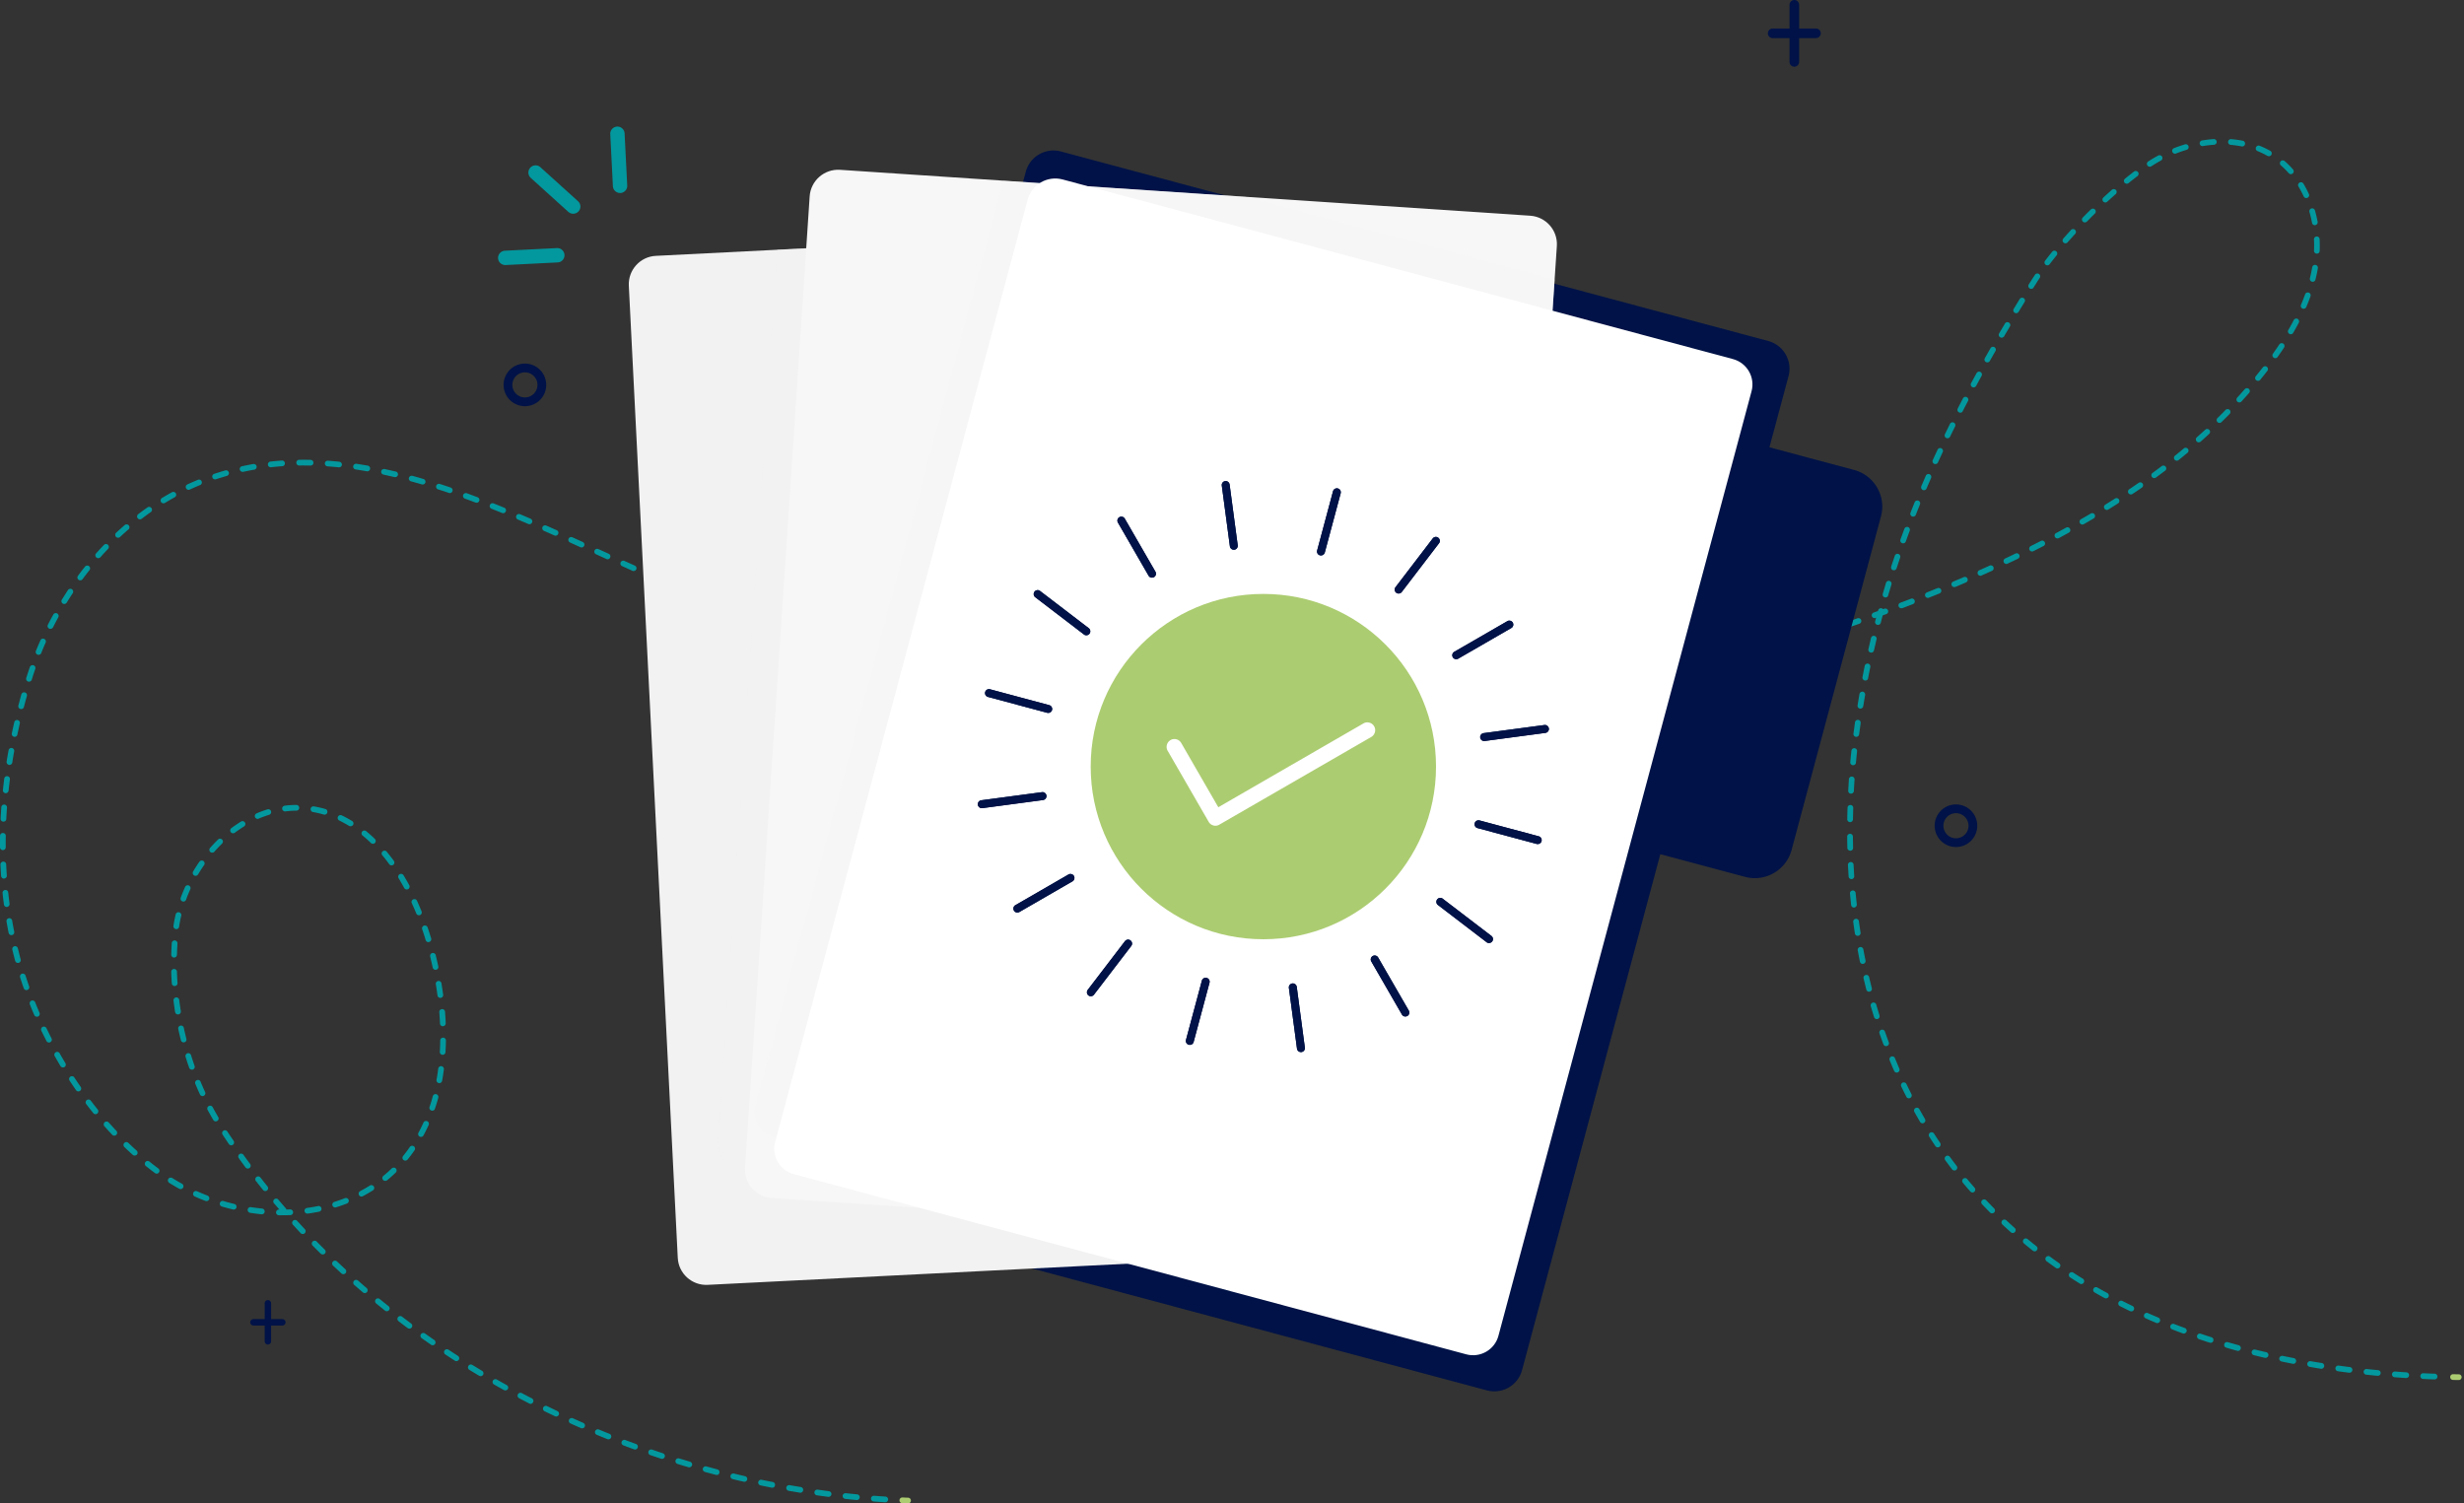 <?xml version="1.0" encoding="UTF-8"?> <svg xmlns="http://www.w3.org/2000/svg" class="ax-svg-illustraiton-success" viewBox="0 0 590 360" width="590" height="360" fill="none"><rect x="0" y="0" width="590" height="360" fill="#333333" stroke="none"/><g clip-path="url(#a)"><path fill="#ACCC71" d="M217.428 360h-.027c-.451-.014-.916-.041-1.367-.055a.686.686 0 0 1-.657-.711.686.686 0 0 1 .711-.656c.452.014.903.041 1.368.055.382.013.67.328.656.711a.68.68 0 0 1-.684.656Z"></path><path fill="#03989E" d="M211.972 359.727h-.041a192.83 192.83 0 0 1-2.734-.192.678.678 0 0 1-.629-.738.68.68 0 0 1 .738-.629c.902.068 1.819.137 2.707.191a.688.688 0 0 1 .643.725.688.688 0 0 1-.684.643Zm-6.809-.534h-.068a89.96 89.96 0 0 1-2.721-.287.687.687 0 0 1-.601-.752.687.687 0 0 1 .752-.601c.902.095 1.804.191 2.707.273a.69.69 0 0 1 .615.752.694.694 0 0 1-.684.615Zm-6.781-.765h-.082c-.902-.123-1.818-.246-2.707-.369a.684.684 0 1 1 .205-1.354c.889.123 1.805.246 2.694.369.369.055.642.397.587.766a.717.717 0 0 1-.697.588Zm-6.74-.985c-.041 0-.069 0-.11-.013-.902-.151-1.804-.301-2.693-.452a.703.703 0 0 1-.561-.793.702.702 0 0 1 .793-.56c.889.15 1.791.314 2.68.451.369.055.629.41.561.779a.688.688 0 0 1-.67.588Zm-6.727-1.203c-.041 0-.082 0-.137-.013-.888-.178-1.791-.356-2.679-.547a.695.695 0 0 1-.534-.807.694.694 0 0 1 .807-.533c.889.191 1.791.369 2.666.533a.676.676 0 0 1 .533.807.65.65 0 0 1-.656.56Zm-6.672-1.422c-.055 0-.096 0-.15-.013a194.15 194.15 0 0 1-2.666-.629.686.686 0 0 1-.506-.821.684.684 0 0 1 .82-.505c.875.218 1.764.423 2.653.628a.688.688 0 0 1 .519.821.686.686 0 0 1-.67.519Zm-6.631-1.627c-.055 0-.109-.013-.178-.027-.888-.232-1.777-.465-2.652-.711a.679.679 0 0 1-.478-.834.678.678 0 0 1 .834-.478c.861.232 1.75.478 2.625.71a.681.681 0 0 1 .492.834.644.644 0 0 1-.643.506Zm-6.576-1.832c-.068 0-.123-.013-.192-.027-.875-.26-1.75-.52-2.625-.793a.692.692 0 0 1-.451-.861.693.693 0 0 1 .862-.452c.861.26 1.736.534 2.611.793.355.11.574.493.465.848-.11.301-.369.492-.67.492Zm-6.522-2.023a.687.687 0 0 1-.218-.041c-.862-.287-1.737-.574-2.598-.875a.686.686 0 1 1 .451-1.299c.861.301 1.723.588 2.584.875a.696.696 0 0 1 .438.861.704.704 0 0 1-.657.479Zm-6.453-2.242a.7.7 0 0 1-.232-.041c-.848-.315-1.723-.629-2.571-.958a.677.677 0 0 1-.396-.875.677.677 0 0 1 .875-.396c.847.314 1.709.643 2.556.943a.685.685 0 0 1-.232 1.327Zm-6.371-2.434a.637.637 0 0 1-.26-.055c-.848-.342-1.695-.683-2.543-1.039a.673.673 0 0 1-.369-.889c.15-.341.547-.519.889-.369.834.342 1.681.698 2.529 1.026a.68.68 0 0 1 .383.888.688.688 0 0 1-.629.438Zm-6.303-2.639a.646.646 0 0 1-.273-.054c-.834-.37-1.682-.739-2.502-1.108a.686.686 0 0 1-.342-.902c.15-.342.56-.492.902-.342.82.369 1.668.738 2.488 1.107a.694.694 0 0 1 .356.903.708.708 0 0 1-.629.396Zm-6.221-2.83a.738.738 0 0 1-.287-.068c-.82-.397-1.654-.793-2.475-1.19a.684.684 0 1 1 .602-1.23c.807.396 1.641.793 2.461 1.189a.689.689 0 0 1 .328.916.754.754 0 0 1-.629.383Zm-6.125-3.035a.63.63 0 0 1-.314-.082c-.807-.424-1.627-.848-2.434-1.272a.692.692 0 0 1-.287-.929.693.693 0 0 1 .93-.287c.793.423 1.613.847 2.42 1.257a.687.687 0 0 1 .3.916c-.136.26-.369.397-.615.397Zm-6.029-3.213a.68.68 0 0 1-.328-.082c-.793-.438-1.6-.889-2.393-1.34a.691.691 0 0 1-.26-.93.691.691 0 0 1 .93-.259c.793.451 1.586.902 2.379 1.339a.677.677 0 0 1 .26.93.708.708 0 0 1-.588.342Zm461.953-2.639h-.028c-.916-.027-1.832-.068-2.734-.109a.684.684 0 0 1 .055-1.367c.902.041 1.818.082 2.72.109.383.014.67.328.656.711 0 .369-.3.656-.669.656Zm-6.809-.328h-.041c-.903-.055-1.819-.123-2.721-.191a.68.68 0 0 1-.629-.739.68.68 0 0 1 .738-.629c.903.069 1.805.137 2.708.192a.695.695 0 0 1 .642.724.709.709 0 0 1-.697.643Zm-461.064-.451a.66.66 0 0 1-.356-.096c-.793-.465-1.572-.943-2.351-1.422a.67.67 0 0 1-.219-.943.67.67 0 0 1 .943-.219c.766.465 1.545.944 2.325 1.408a.688.688 0 0 1 .232.944.671.671 0 0 1-.574.328Zm454.269-.082h-.069c-.902-.082-1.818-.178-2.72-.274a.687.687 0 0 1-.602-.752.687.687 0 0 1 .752-.601c.889.096 1.805.191 2.707.273a.675.675 0 0 1 .615.739.683.683 0 0 1-.683.615Zm-6.768-.738h-.082c-.902-.11-1.818-.233-2.707-.356a.698.698 0 0 1-.588-.766.698.698 0 0 1 .766-.587c.888.123 1.791.246 2.693.355a.673.673 0 0 1 .588.766.678.678 0 0 1-.67.588Zm-6.754-.944c-.041 0-.068 0-.109-.013a85.94 85.94 0 0 1-2.694-.452.701.701 0 0 1-.56-.793.702.702 0 0 1 .793-.56c.875.15 1.777.301 2.679.437.37.055.629.41.575.78-.069.355-.356.601-.684.601Zm-6.713-1.189c-.041 0-.082 0-.137-.014-.888-.178-1.791-.355-2.679-.547a.693.693 0 0 1-.534-.806.694.694 0 0 1 .807-.534c.875.178 1.777.369 2.666.534a.696.696 0 0 1 .547.806.664.664 0 0 1-.67.561Zm-439.845-.643a.726.726 0 0 1-.369-.109c-.766-.492-1.545-.998-2.297-1.504a.681.681 0 0 1 .752-1.135c.752.492 1.518.998 2.283 1.49.315.205.41.629.205.944a.727.727 0 0 1-.574.314Zm433.187-.779c-.055 0-.11 0-.151-.014-.888-.205-1.777-.424-2.652-.642a.68.68 0 0 1-.492-.834.681.681 0 0 1 .834-.493c.875.219 1.763.424 2.639.629a.669.669 0 0 1 .505.821.71.71 0 0 1-.683.533Zm-6.604-1.668a.785.785 0 0 1-.178-.028c-.888-.246-1.763-.492-2.625-.751a.674.674 0 0 1-.464-.848.68.68 0 0 1 .847-.465c.862.246 1.737.492 2.612.738a.679.679 0 0 1 .478.834.695.695 0 0 1-.67.52Zm-432.271-1.354a.638.638 0 0 1-.382-.123c-.752-.519-1.504-1.053-2.243-1.572a.683.683 0 0 1-.164-.957.681.681 0 0 1 .957-.164c.739.519 1.491 1.053 2.229 1.558a.699.699 0 0 1 .178.958.697.697 0 0 1-.575.3Zm425.736-.588a1.03 1.03 0 0 1-.205-.027 92.853 92.853 0 0 1-2.598-.861.678.678 0 1 1 .438-1.285c.847.287 1.722.574 2.57.847a.68.68 0 0 1 .437.862.66.66 0 0 1-.642.464Zm-6.44-2.214a.642.642 0 0 1-.232-.041c-.861-.315-1.723-.643-2.557-.971a.682.682 0 0 1-.383-.889.682.682 0 0 1 .889-.383c.834.328 1.682.643 2.543.957a.69.69 0 0 1 .41.875c-.136.287-.396.452-.67.452Zm-424.86-1.176a.67.67 0 0 1-.41-.137 93.433 93.433 0 0 1-2.188-1.654.678.678 0 0 1-.123-.957.677.677 0 0 1 .957-.123c.711.546 1.45 1.093 2.174 1.64.3.219.37.656.137.957a.692.692 0 0 1-.547.274Zm418.517-1.326a.591.591 0 0 1-.26-.055 210.46 210.46 0 0 1-2.516-1.094.675.675 0 0 1-.342-.902.676.676 0 0 1 .903-.342c.82.369 1.654.725 2.488 1.08.342.15.506.547.369.902a.717.717 0 0 1-.642.411Zm-6.208-2.803a.798.798 0 0 1-.3-.069c-.821-.396-1.655-.806-2.461-1.216a.682.682 0 0 1 .615-1.217c.806.41 1.613.806 2.433 1.203a.684.684 0 0 1 .315.916.656.656 0 0 1-.602.383Zm-417.723-.041c-.15 0-.301-.055-.424-.151-.711-.574-1.436-1.148-2.133-1.722a.69.69 0 0 1-.096-.957.688.688 0 0 1 .957-.096c.698.574 1.409 1.148 2.12 1.709.3.232.341.67.109.957a.671.671 0 0 1-.533.26Zm411.653-3.076a.725.725 0 0 1-.328-.083 96.815 96.815 0 0 1-2.393-1.339.676.676 0 0 1-.246-.93.675.675 0 0 1 .93-.246c.779.451 1.572.889 2.365 1.326a.694.694 0 0 1 .274.93.686.686 0 0 1-.602.342Zm-416.93-1.272a.673.673 0 0 1-.438-.164c-.697-.588-1.395-1.19-2.078-1.791a.69.69 0 0 1-.069-.971.69.69 0 0 1 .971-.068c.684.601 1.367 1.203 2.064 1.791a.705.705 0 0 1 .083.971.76.76 0 0 1-.534.232Zm411.037-2.16a.573.573 0 0 1-.355-.11c-.78-.478-1.559-.984-2.324-1.476a.685.685 0 0 1-.206-.944.686.686 0 0 1 .944-.205c.752.493 1.517.985 2.297 1.45a.685.685 0 0 1 .218.943.645.645 0 0 1-.574.342Zm-416.151-2.365a.686.686 0 0 1-.465-.178c-.67-.615-1.34-1.244-2.01-1.873a.69.69 0 0 1-.027-.971.69.69 0 0 1 .97-.027c.657.615 1.327 1.244 1.997 1.859.273.26.3.684.04.971a.74.74 0 0 1-.505.219Zm410.45-1.381a.71.71 0 0 1-.396-.123 95.401 95.401 0 0 1-2.229-1.6.693.693 0 0 1-.15-.957.693.693 0 0 1 .957-.15c.724.533 1.463 1.066 2.201 1.586a.682.682 0 0 1 .164.957.69.69 0 0 1-.547.287Zm-415.4-3.336a.709.709 0 0 1-.478-.192c-.642-.642-1.299-1.285-1.941-1.941a.69.69 0 0 1 .013-.971.688.688 0 0 1 .971.014c.629.642 1.285 1.299 1.928 1.928a.676.676 0 0 1 0 .97.77.77 0 0 1-.492.192Zm409.917-.752c-.15 0-.3-.055-.423-.151a82.52 82.52 0 0 1-2.133-1.736.69.69 0 0 1-.096-.957.69.69 0 0 1 .957-.096c.697.574 1.408 1.149 2.119 1.709.301.233.342.67.11.957a.63.63 0 0 1-.534.274ZM72.49 295.495a.634.634 0 0 1-.493-.219c-.629-.656-1.244-1.34-1.86-2.009a.69.69 0 0 1 .042-.971.69.69 0 0 1 .97.041c.616.67 1.231 1.34 1.846 1.996a.69.69 0 0 1-.027.971.652.652 0 0 1-.478.191Zm409.465-.246a.63.63 0 0 1-.451-.178 84.173 84.173 0 0 1-2.037-1.859.69.69 0 0 1-.028-.971.69.69 0 0 1 .971-.027 129.5 129.5 0 0 0 2.01 1.832c.287.246.301.683.055.971a.731.731 0 0 1-.52.232Zm-414.456-4.252h-.724a.668.668 0 0 1-.67-.697c0-.369.314-.67.683-.67h.11c-.438-.506-.862-1.012-1.3-1.504a.674.674 0 0 1 .083-.957.674.674 0 0 1 .957.082c.588.683 1.176 1.381 1.777 2.064a.612.612 0 0 1 .15.315c.301-.014.602-.014.903-.028a.679.679 0 0 1 .71.657.678.678 0 0 1-.655.711c-.657.013-1.34.027-2.024.027Zm-4.799-.232h-.068a47.794 47.794 0 0 1-2.748-.356.69.69 0 0 1-.574-.779.69.69 0 0 1 .779-.574c.889.136 1.79.246 2.666.341a.69.69 0 0 1 .615.752.67.67 0 0 1-.67.616Zm10.897-.165a.667.667 0 0 1-.67-.587.67.67 0 0 1 .588-.766 43.473 43.473 0 0 0 2.652-.451.683.683 0 0 1 .807.533.694.694 0 0 1-.533.807c-.903.177-1.819.341-2.735.464h-.11Zm403.395-.054a.642.642 0 0 1-.478-.205 85.705 85.705 0 0 1-1.914-1.983.688.688 0 0 1 .027-.97.689.689 0 0 1 .971.027c.629.656 1.257 1.312 1.9 1.955.26.273.26.697 0 .971a.808.808 0 0 1-.506.205ZM55.96 289.63c-.055 0-.11 0-.164-.014a64.66 64.66 0 0 1-2.68-.711.691.691 0 0 1-.465-.848c.11-.355.492-.574.848-.464.861.259 1.736.492 2.611.697a.68.68 0 0 1 .506.82.66.66 0 0 1-.656.52Zm24.295-.492a.703.703 0 0 1-.656-.479.704.704 0 0 1 .451-.861c.862-.26 1.71-.561 2.53-.889a.692.692 0 0 1 .888.383.693.693 0 0 1-.383.889c-.847.328-1.736.642-2.625.916a.556.556 0 0 1-.205.041Zm-30.817-1.532a.756.756 0 0 1-.246-.041 41.756 41.756 0 0 1-2.556-1.066.676.676 0 0 1-.342-.903c.15-.341.56-.492.902-.341.82.369 1.654.711 2.488 1.039a.686.686 0 0 1 .397.888.7.7 0 0 1-.643.424Zm37.12-1.08a.682.682 0 0 1-.602-.369.685.685 0 0 1 .288-.93 37.813 37.813 0 0 0 2.31-1.34.684.684 0 0 1 .944.206.684.684 0 0 1-.206.943c-.779.492-1.585.957-2.406 1.394a.6.6 0 0 1-.328.096Zm385.758-.984a.703.703 0 0 1-.519-.233 89.612 89.612 0 0 1-1.791-2.091.676.676 0 0 1 .082-.958.674.674 0 0 1 .957.083c.574.697 1.176 1.38 1.763 2.064a.691.691 0 0 1-.068.971c-.096.109-.26.164-.424.164ZM63.521 285.2a.653.653 0 0 1-.534-.26 234.102 234.102 0 0 1-1.709-2.146.678.678 0 0 1 .123-.957.677.677 0 0 1 .957.123c.561.711 1.122 1.422 1.696 2.133a.678.678 0 0 1-.11.957.623.623 0 0 1-.423.15Zm-20.276-.465a.724.724 0 0 1-.328-.082 52.244 52.244 0 0 1-2.393-1.408.7.7 0 0 1-.219-.943.7.7 0 0 1 .944-.219c.752.478 1.531.929 2.324 1.367a.693.693 0 0 1 .273.93.669.669 0 0 1-.601.355Zm49-1.969a.676.676 0 0 1-.438-1.203 34.85 34.85 0 0 0 1.997-1.777.688.688 0 0 1 .971.014c.26.273.26.697-.014.97a37.959 37.959 0 0 1-2.078 1.86.865.865 0 0 1-.437.136Zm-54.729-1.736a.67.67 0 0 1-.41-.137 84.821 84.821 0 0 1-2.174-1.681.678.678 0 0 1-.11-.957.678.678 0 0 1 .958-.11 81.886 81.886 0 0 0 2.133 1.655c.3.218.369.656.136.957a.615.615 0 0 1-.533.273Zm430.466-.752a.723.723 0 0 1-.547-.26c-.56-.724-1.107-1.463-1.654-2.201a.694.694 0 0 1 .15-.957.694.694 0 0 1 .957.15 136.58 136.58 0 0 0 1.627 2.174.677.677 0 0 1-.123.957.616.616 0 0 1-.41.137Zm-408.645-.465a.694.694 0 0 1-.547-.273 84.222 84.222 0 0 1-1.613-2.215.693.693 0 0 1 .15-.957.693.693 0 0 1 .957.15c.533.738 1.067 1.477 1.614 2.201a.693.693 0 0 1-.137.957c-.15.082-.287.137-.424.137Zm37.707-1.9a.676.676 0 0 1-.52-1.108 31.105 31.105 0 0 0 1.6-2.146.697.697 0 0 1 .958-.178.697.697 0 0 1 .177.957 29.47 29.47 0 0 1-1.668 2.229.75.75 0 0 1-.546.246ZM32.24 276.71a.63.63 0 0 1-.451-.178 65.293 65.293 0 0 1-2.01-1.873.677.677 0 0 1-.014-.971.678.678 0 0 1 .97-.014 82.005 82.005 0 0 0 1.983 1.846c.287.246.301.684.055.971a.805.805 0 0 1-.533.219Zm431.751-1.969a.672.672 0 0 1-.561-.301 141.898 141.898 0 0 1-1.504-2.297.684.684 0 0 1 1.149-.738c.478.752.984 1.517 1.49 2.269a.691.691 0 0 1-.178.944.621.621 0 0 1-.396.123Zm-408.618-.492a.672.672 0 0 1-.56-.301c-.52-.752-1.026-1.518-1.532-2.283a.682.682 0 0 1 1.135-.752c.492.752 1.012 1.517 1.517 2.256a.685.685 0 0 1-.177.957.703.703 0 0 1-.383.123Zm45.432-2.01a.74.74 0 0 1-.328-.082.689.689 0 0 1-.273-.93c.424-.779.82-1.586 1.189-2.406.151-.342.561-.492.903-.342.341.15.492.561.341.902a38.092 38.092 0 0 1-1.23 2.489.683.683 0 0 1-.602.369Zm-73.446-.301a.634.634 0 0 1-.492-.219c-.63-.656-1.244-1.34-1.86-2.023a.704.704 0 0 1 .055-.971.703.703 0 0 1 .97.055c.602.67 1.218 1.353 1.833 1.996a.69.69 0 0 1-.028.971.652.652 0 0 1-.478.191Zm432.995-2.953a.677.677 0 0 1-.588-.342c-.465-.779-.916-1.586-1.367-2.379-.178-.328-.068-.752.26-.93.328-.177.752-.068.93.26.437.78.888 1.573 1.339 2.352a.675.675 0 0 1-.246.93.528.528 0 0 1-.328.109Zm-408.7-.465a.677.677 0 0 1-.588-.342 67.71 67.71 0 0 1-1.353-2.406.685.685 0 0 1 .287-.93.686.686 0 0 1 .93.287c.423.793.875 1.586 1.326 2.352a.675.675 0 0 1-.246.93.68.68 0 0 1-.356.109Zm-28.78-1.723a.655.655 0 0 1-.533-.259 83.492 83.492 0 0 1-1.695-2.161.69.69 0 0 1 .123-.957.691.691 0 0 1 .957.123c.547.711 1.107 1.436 1.668 2.133a.688.688 0 0 1-.096.957.633.633 0 0 1-.424.164Zm80.625-.834a.602.602 0 0 1-.219-.041.677.677 0 0 1-.424-.861c.287-.834.547-1.709.779-2.57a.678.678 0 0 1 .834-.479c.37.096.575.479.479.834a39.899 39.899 0 0 1-.807 2.653.66.66 0 0 1-.642.464Zm353.588-2.966a.702.702 0 0 1-.616-.37c-.41-.806-.82-1.64-1.217-2.461a.696.696 0 0 1 .315-.916.696.696 0 0 1 .916.315c.396.82.793 1.627 1.203 2.433a.667.667 0 0 1-.301.916.58.58 0 0 1-.3.083Zm-408.591-.534a.673.673 0 0 1-.615-.396 83.031 83.031 0 0 1-1.108-2.53.674.674 0 0 1 .37-.888.673.673 0 0 1 .888.369c.342.834.711 1.668 1.08 2.475a.664.664 0 0 1-.342.902.478.478 0 0 1-.273.068Zm-29.723-1.121a.676.676 0 0 1-.56-.287c-.52-.752-1.04-1.518-1.546-2.283a.681.681 0 1 1 1.135-.752c.492.752 1.012 1.504 1.518 2.242a.694.694 0 0 1-.164.957.64.64 0 0 1-.383.123Zm86.421-1.982c-.041 0-.082 0-.123-.014a.682.682 0 0 1-.547-.793c.164-.875.301-1.764.41-2.666.055-.369.397-.643.766-.588.369.055.643.397.588.766-.123.916-.26 1.845-.424 2.734a.676.676 0 0 1-.67.561Zm348.98-2.53a.684.684 0 0 1-.629-.41 82.82 82.82 0 0 1-1.066-2.529.685.685 0 0 1 .369-.889.686.686 0 0 1 .889.369c.342.834.697 1.668 1.053 2.502.15.342 0 .752-.356.903a.894.894 0 0 1-.26.054Zm-408.235-.697a.679.679 0 0 1-.642-.451c-.301-.861-.588-1.736-.862-2.611a.704.704 0 0 1 .452-.862.704.704 0 0 1 .86.451c.26.862.548 1.723.848 2.571a.692.692 0 0 1-.423.875c-.082.013-.15.027-.233.027Zm-30.871-.533a.694.694 0 0 1-.588-.328c-.465-.78-.93-1.586-1.381-2.379a.676.676 0 0 1 .26-.93.676.676 0 0 1 .93.26c.437.779.902 1.572 1.367 2.351a.69.69 0 0 1-.233.944.885.885 0 0 1-.355.082ZM106 252.578h-.041a.677.677 0 0 1-.643-.724c.055-.889.082-1.791.096-2.707 0-.383.314-.684.697-.67.383 0 .684.314.67.697-.014.93-.055 1.859-.109 2.762a.675.675 0 0 1-.67.642Zm345.617-2.078a.685.685 0 0 1-.643-.451c-.314-.848-.629-1.723-.93-2.584a.693.693 0 0 1 .424-.875.691.691 0 0 1 .875.424c.301.847.602 1.709.916 2.557a.678.678 0 0 1-.396.875.62.62 0 0 1-.246.054Zm-439.873-.861a.703.703 0 0 1-.615-.369 105.28 105.28 0 0 1-1.23-2.461.696.696 0 0 1 .314-.916.696.696 0 0 1 .916.314c.383.807.793 1.627 1.203 2.434a.667.667 0 0 1-.3.916.503.503 0 0 1-.288.082Zm32.225-.041a.67.67 0 0 1-.656-.52 94.633 94.633 0 0 1-.629-2.679.667.667 0 0 1 .52-.807c.369-.082.738.15.806.519.192.875.397 1.764.616 2.639a.68.68 0 0 1-.492.834c-.041 0-.11.014-.165.014Zm62.072-3.856a.68.68 0 0 1-.684-.656 93.702 93.702 0 0 0-.164-2.707.68.68 0 0 1 .629-.738.678.678 0 0 1 .738.629c.069.916.137 1.845.164 2.748a.677.677 0 0 1-.656.711c-.014.013-.014.013-.027.013Zm343.361-1.709a.701.701 0 0 1-.656-.478c-.274-.862-.534-1.75-.793-2.625a.685.685 0 0 1 .464-.848.685.685 0 0 1 .848.465c.246.875.52 1.75.779 2.598a.703.703 0 0 1-.451.861.785.785 0 0 1-.191.027Zm-440.57-.574c-.26 0-.52-.15-.629-.41a66.629 66.629 0 0 1-1.052-2.543.68.68 0 0 1 .382-.889.68.68 0 0 1 .889.383c.328.834.684 1.682 1.04 2.516a.692.692 0 0 1-.356.902c-.096.014-.192.041-.274.041Zm33.77-.547a.688.688 0 0 1-.67-.574 59.719 59.719 0 0 1-.383-2.734.698.698 0 0 1 .602-.766c.37-.041.711.219.766.601.11.889.232 1.792.383 2.68a.682.682 0 0 1-.561.78c-.068 0-.11.013-.137.013Zm62.837-3.965a.69.69 0 0 1-.683-.588c-.123-.888-.246-1.791-.397-2.679a.673.673 0 0 1 .561-.78.672.672 0 0 1 .779.561c.15.902.287 1.818.41 2.721.055.369-.219.711-.588.765h-.082Zm342.103-1.476a.671.671 0 0 1-.656-.52c-.219-.875-.437-1.777-.656-2.666a.68.68 0 0 1 .506-.82.678.678 0 0 1 .82.506c.205.888.424 1.763.643 2.638a.681.681 0 0 1-.492.834.507.507 0 0 1-.165.028ZM6.33 237.088a.679.679 0 0 1-.642-.451c-.301-.862-.602-1.737-.875-2.612a.696.696 0 0 1 .437-.861.697.697 0 0 1 .861.437c.274.848.561 1.723.862 2.571a.681.681 0 0 1-.424.875.573.573 0 0 1-.219.041Zm35.493-.971a.686.686 0 0 1-.684-.642 62.817 62.817 0 0 1-.136-2.749.686.686 0 0 1 .656-.71.686.686 0 0 1 .71.656c.028.888.07 1.805.138 2.707a.675.675 0 0 1-.63.724c-.013.014-.04.014-.054.014Zm62.454-3.896a.686.686 0 0 1-.67-.547c-.191-.875-.396-1.764-.601-2.639a.668.668 0 0 1 .505-.82.669.669 0 0 1 .821.506c.219.888.424 1.791.615 2.679a.668.668 0 0 1-.52.807c-.054 0-.109.014-.15.014Zm341.748-1.409a.684.684 0 0 1-.67-.546c-.178-.889-.356-1.792-.52-2.694a.682.682 0 0 1 .547-.793.682.682 0 0 1 .793.547c.164.889.342 1.791.52 2.666a.684.684 0 0 1-.533.807c-.041 0-.096.013-.137.013ZM4.293 230.58a.685.685 0 0 1-.656-.506c-.096-.328-.178-.656-.26-.984-.15-.547-.287-1.121-.424-1.682a.679.679 0 0 1 .506-.82.668.668 0 0 1 .82.506c.137.546.274 1.107.41 1.654.083.328.165.642.26.971a.673.673 0 0 1-.478.834c-.055.013-.11.027-.178.027Zm37.393-1.285h-.013a.695.695 0 0 1-.67-.697c.027-.917.068-1.846.123-2.762a.686.686 0 0 1 .724-.643.696.696 0 0 1 .643.725 87.567 87.567 0 0 0-.123 2.707.692.692 0 0 1-.684.67Zm60.896-3.692a.698.698 0 0 1-.657-.492 55.909 55.909 0 0 0-.834-2.584.693.693 0 0 1 .424-.875.691.691 0 0 1 .875.424c.301.861.575 1.75.848 2.625a.684.684 0 0 1-.451.848.387.387 0 0 1-.205.054Zm342.24-1.517a.677.677 0 0 1-.67-.575c-.137-.888-.274-1.804-.397-2.72a.671.671 0 0 1 .588-.766.67.67 0 0 1 .766.588c.123.902.26 1.805.396 2.693a.68.68 0 0 1-.574.78h-.109Zm-442.088-.164a.685.685 0 0 1-.67-.547c-.177-.889-.341-1.805-.505-2.707a.692.692 0 0 1 .56-.793.69.69 0 0 1 .793.56c.15.889.315 1.791.492 2.666a.694.694 0 0 1-.533.807c-.04.014-.096.014-.137.014Zm39.485-1.436c-.027 0-.068 0-.109-.014a.69.69 0 0 1-.574-.779 32.15 32.15 0 0 1 .533-2.734.67.67 0 0 1 .82-.506c.37.082.602.451.506.82a29.6 29.6 0 0 0-.506 2.625.656.656 0 0 1-.67.588Zm58.093-3.322a.682.682 0 0 1-.629-.424 67.865 67.865 0 0 0-1.08-2.475.664.664 0 0 1 .342-.902.664.664 0 0 1 .902.342c.383.82.752 1.681 1.094 2.529a.685.685 0 0 1-.369.889c-.096.013-.178.041-.26.041Zm343.621-1.846a.693.693 0 0 1-.684-.615c-.095-.903-.191-1.819-.273-2.735a.669.669 0 0 1 .615-.738.678.678 0 0 1 .738.615c.083.903.178 1.805.274 2.707a.687.687 0 0 1-.602.752c-.027.014-.054.014-.068.014Zm-442.306-.137a.69.69 0 0 1-.684-.588 87.711 87.711 0 0 1-.328-2.734.687.687 0 0 1 .602-.752.679.679 0 0 1 .752.602c.095.902.205 1.804.314 2.693.055.369-.219.711-.588.766-.013.013-.04.013-.068.013Zm42.288-1.299a.685.685 0 0 1-.643-.916c.315-.861.67-1.736 1.053-2.584.15-.341.56-.492.902-.341.342.15.492.56.342.902-.369.82-.71 1.654-1.012 2.488a.66.66 0 0 1-.642.451Zm53.471-2.898a.668.668 0 0 1-.601-.356 76.116 76.116 0 0 0-1.34-2.337.69.69 0 0 1 .232-.944.69.69 0 0 1 .944.233 64.6 64.6 0 0 1 1.38 2.392.693.693 0 0 1-.273.93.826.826 0 0 1-.342.082Zm345.945-2.475a.686.686 0 0 1-.683-.642l-.164-2.735a.675.675 0 0 1 .642-.711c.369-.013.698.274.711.643.041.902.096 1.818.151 2.721a.677.677 0 0 1-.643.724h-.014ZM.943 210.386a.686.686 0 0 1-.683-.642c-.069-.903-.11-1.832-.15-2.748a.685.685 0 0 1 1.367-.055c.04.902.095 1.818.15 2.707a.677.677 0 0 1-.629.725c-.027.013-.041.013-.055.013Zm45.884-.67a.62.62 0 0 1-.342-.095.678.678 0 0 1-.246-.93c.465-.793.97-1.586 1.504-2.338a.697.697 0 0 1 .957-.178.697.697 0 0 1 .178.957 35.487 35.487 0 0 0-1.45 2.256.735.735 0 0 1-.601.328Zm46.923-2.502a.65.65 0 0 1-.547-.287 38.025 38.025 0 0 0-1.655-2.119.664.664 0 0 1 .096-.957.664.664 0 0 1 .957.096 57.501 57.501 0 0 1 1.71 2.187.693.693 0 0 1-.151.957.756.756 0 0 1-.41.123Zm-42.93-3.035a.708.708 0 0 1-.452-.164.69.69 0 0 1-.068-.971 38.31 38.31 0 0 1 1.914-2.023.689.689 0 0 1 .97.014c.26.273.26.697-.013.97a35.766 35.766 0 0 0-1.846 1.942.657.657 0 0 1-.506.232Zm392.211-.478a.692.692 0 0 1-.684-.67 92.385 92.385 0 0 1-.041-2.735.685.685 0 0 1 1.367 0l.041 2.721a.668.668 0 0 1-.67.697c0-.013-.013-.013-.013-.013ZM.684 203.564A.686.686 0 0 1 0 202.88v-.875c0-.615 0-1.258.014-1.873a.67.67 0 0 1 .697-.67.67.67 0 0 1 .67.698c-.014.615-.014 1.244-.014 1.859v.861c0 .369-.3.684-.683.684Zm88.609-1.518a.708.708 0 0 1-.48-.191 26.669 26.669 0 0 0-1.995-1.777.69.69 0 0 1-.096-.958.689.689 0 0 1 .957-.095 32.684 32.684 0 0 1 2.078 1.859.69.69 0 0 1 .014.971.683.683 0 0 1-.478.191Zm-33.484-2.515a.692.692 0 0 1-.546-.274.68.68 0 0 1 .136-.957 31.322 31.322 0 0 1 2.31-1.572c.315-.205.74-.096.944.219.205.314.096.738-.218.943-.739.465-1.49.971-2.202 1.504a.71.71 0 0 1-.423.137Zm28.124-1.682a.657.657 0 0 1-.356-.096 27.743 27.743 0 0 0-2.337-1.271.684.684 0 0 1-.315-.916.684.684 0 0 1 .916-.315c.834.397 1.655.848 2.461 1.34a.687.687 0 0 1 .233.944.78.78 0 0 1-.602.314Zm359.07-.984c-.013 0-.013 0 0 0a.688.688 0 0 1-.683-.698c.013-.902.041-1.832.068-2.748a.677.677 0 0 1 .711-.656c.383.014.67.328.656.711-.027.902-.054 1.818-.068 2.721a.693.693 0 0 1-.684.67ZM.834 196.742H.793a.666.666 0 0 1-.643-.711c.041-.903.11-1.832.164-2.749a.679.679 0 1 1 1.354.11 92.504 92.504 0 0 0-.164 2.707c0 .355-.3.643-.67.643Zm60.868-.657c-.26 0-.52-.15-.629-.41a.692.692 0 0 1 .356-.902c.861-.369 1.75-.698 2.625-.971a.684.684 0 0 1 .847.451.683.683 0 0 1-.45.848c-.835.26-1.669.56-2.49.916a.46.46 0 0 1-.259.068Zm16.01-1.011c-.068 0-.123-.014-.191-.028a23.553 23.553 0 0 0-2.584-.601.703.703 0 0 1-.56-.793.702.702 0 0 1 .792-.561c.916.164 1.832.369 2.735.629.369.109.574.479.465.848a.67.67 0 0 1-.657.506Zm-9.46-.78a.703.703 0 0 1-.684-.601.698.698 0 0 1 .587-.766c.93-.123 1.873-.178 2.803-.178.383 0 .684.301.684.684 0 .383-.301.683-.684.683-.875 0-1.763.069-2.638.178h-.069Zm374.984-4.252h-.041a.67.67 0 0 1-.643-.724l.164-2.735a.676.676 0 0 1 .725-.629.676.676 0 0 1 .629.725 88.437 88.437 0 0 0-.164 2.721.675.675 0 0 1-.67.642Zm-441.869-.109H1.3a.687.687 0 0 1-.602-.752c.096-.903.205-1.819.315-2.735a.672.672 0 0 1 .765-.587.68.68 0 0 1 .588.765c-.11.903-.218 1.805-.314 2.694a.693.693 0 0 1-.684.615Zm442.361-6.7h-.068c-.37-.041-.657-.369-.616-.738.082-.902.178-1.832.274-2.734a.688.688 0 0 1 .752-.602.687.687 0 0 1 .601.752c-.095.903-.191 1.805-.273 2.707-.014.342-.315.615-.67.615ZM2.27 183.165c-.041 0-.069 0-.11-.014a.69.69 0 0 1-.574-.779c.137-.902.3-1.805.465-2.707a.683.683 0 0 1 .793-.547c.369.069.615.424.547.793a91.29 91.29 0 0 0-.452 2.68.688.688 0 0 1-.67.574Zm1.23-6.727c-.041 0-.096 0-.137-.013a.694.694 0 0 1-.533-.807c.192-.889.383-1.791.588-2.68a.668.668 0 0 1 .82-.505c.37.082.602.451.506.82-.205.875-.396 1.777-.588 2.652a.65.65 0 0 1-.656.533Zm440.98 0h-.082c-.369-.054-.643-.396-.588-.765.096-.697.191-1.408.287-2.119l.082-.602a.683.683 0 0 1 .779-.574c.37.055.629.396.575.779l-.082.602c-.096.697-.192 1.408-.288 2.092a.69.69 0 0 1-.683.587Zm-129.584-5.277a.677.677 0 0 1-.684-.684c0-.382.301-.683.684-.683.902 0 1.818 0 2.734-.014.369 0 .684.301.684.684a.677.677 0 0 1-.684.683c-.902 0-1.832.014-2.734.014Zm-4.102-.014c-.916-.013-1.832-.013-2.748-.027a.668.668 0 0 1-.67-.697c0-.383.315-.67.697-.67.903.013 1.819.027 2.721.027.383 0 .684.315.684.684a.677.677 0 0 1-.684.683Zm10.938-.054a.693.693 0 0 1-.684-.67.678.678 0 0 1 .67-.698c.902-.013 1.819-.041 2.721-.054h.014c.369 0 .669.301.683.67a.668.668 0 0 1-.67.697c-.902.014-1.818.041-2.734.055Zm-17.76-.069h-.014l-2.734-.082a.678.678 0 0 1-.657-.711.678.678 0 0 1 .711-.656l2.721.082c.383.014.67.328.67.697a.703.703 0 0 1-.697.67Zm24.582-.109a.68.68 0 0 1-.683-.656.686.686 0 0 1 .656-.711c.902-.028 1.818-.069 2.721-.11a.68.68 0 0 1 .711.657.68.68 0 0 1-.657.711c-.916.041-1.818.068-2.734.109h-.014Zm-31.405-.123h-.027l-2.734-.123a.667.667 0 0 1-.643-.711.667.667 0 0 1 .711-.643l2.721.123c.383.014.67.328.656.711a.688.688 0 0 1-.684.643Zm38.228-.178a.697.697 0 0 1-.684-.642.696.696 0 0 1 .643-.725c.902-.041 1.818-.096 2.72-.15a.685.685 0 0 1 .725.642.679.679 0 0 1-.643.725c-.916.054-1.818.109-2.734.15h-.027Zm-45.05-.164h-.041l-2.734-.164a.695.695 0 0 1-.643-.725c.014-.369.355-.656.725-.642.902.054 1.818.123 2.72.164.383.027.67.342.643.724a.666.666 0 0 1-.67.643Zm51.872-.246a.687.687 0 0 1-.684-.643.676.676 0 0 1 .629-.724c.903-.069 1.819-.123 2.721-.192a.689.689 0 0 1 .738.629.69.69 0 0 1-.629.739c-.916.068-1.818.136-2.734.191h-.041Zm-58.694-.219h-.055c-.902-.068-1.832-.137-2.735-.219a.678.678 0 0 1-.628-.738.68.68 0 0 1 .738-.629c.902.069 1.818.151 2.721.219a.68.68 0 0 1 .629.738.664.664 0 0 1-.67.629Zm-278.433-.191c-.054 0-.109-.014-.177-.028a.68.68 0 0 1-.493-.834c.233-.875.465-1.763.711-2.652a.686.686 0 0 1 .848-.478c.37.095.574.478.479.847-.247.875-.479 1.75-.711 2.625a.682.682 0 0 1-.657.52Zm440.392-.11c-.041 0-.068 0-.109-.013a.672.672 0 0 1-.561-.78c.151-.902.301-1.818.452-2.707a.7.7 0 0 1 .792-.56c.37.068.616.424.561.793l-.451 2.68a.7.7 0 0 1-.684.587Zm-96.456 0a.685.685 0 0 1-.055-1.367l2.721-.246a.669.669 0 0 1 .738.615.677.677 0 0 1-.615.739c-.903.082-1.832.164-2.721.246-.027.013-.041.013-.068.013Zm-72.298-.273h-.069c-.902-.082-1.818-.178-2.721-.26a.69.69 0 0 1-.615-.752.69.69 0 0 1 .752-.615c.903.096 1.805.178 2.721.26a.675.675 0 0 1 .615.738.694.694 0 0 1-.683.629Zm79.106-.369a.693.693 0 0 1-.683-.615.687.687 0 0 1 .615-.752l2.707-.287a.687.687 0 0 1 .752.601.687.687 0 0 1-.602.752l-2.72.287a.149.149 0 0 1-.069.014Zm-85.901-.315h-.083c-.902-.095-1.818-.205-2.72-.314a.688.688 0 0 1-.602-.752.688.688 0 0 1 .752-.602c.903.11 1.805.205 2.707.301a.688.688 0 0 1 .602.752.658.658 0 0 1-.656.615Zm92.683-.437a.693.693 0 0 1-.684-.602.697.697 0 0 1 .602-.765c.902-.11 1.818-.219 2.707-.328a.696.696 0 0 1 .765.587.697.697 0 0 1-.588.766c-.902.109-1.804.233-2.72.328-.028 0-.055.014-.082.014Zm-99.478-.369h-.083c-.902-.11-1.818-.233-2.707-.356a.687.687 0 0 1-.588-.765c.055-.37.397-.643.766-.588.903.123 1.805.232 2.707.355a.68.68 0 0 1-.095 1.354Zm106.259-.506a.667.667 0 0 1-.67-.588.67.67 0 0 1 .588-.766c.889-.123 1.805-.246 2.707-.382a.69.69 0 0 1 .779.574.69.69 0 0 1-.574.779c-.902.123-1.818.26-2.707.383h-.123Zm-113.027-.41c-.028 0-.069 0-.096-.014a227.19 227.19 0 0 1-2.707-.396.691.691 0 0 1-.574-.78.69.69 0 0 1 .779-.574c.902.137 1.805.273 2.694.396a.685.685 0 0 1 .574.78.667.667 0 0 1-.67.588Zm119.781-.575a.677.677 0 0 1-.67-.574.68.68 0 0 1 .574-.779c.889-.137 1.805-.287 2.694-.424a.681.681 0 0 1 .779.561.68.68 0 0 1-.561.779c-.902.15-1.804.287-2.707.424-.041.013-.068.013-.109.013Zm-126.522-.464c-.041 0-.068 0-.109-.014-.889-.15-1.805-.301-2.693-.451a.685.685 0 0 1-.561-.793.685.685 0 0 1 .793-.561c.902.151 1.805.301 2.694.451a.672.672 0 0 1 .56.78.7.7 0 0 1-.684.588Zm133.262-.629a.676.676 0 0 1-.67-.575.691.691 0 0 1 .561-.792c.902-.151 1.805-.315 2.693-.465a.68.68 0 1 1 .247 1.34c-.889.164-1.792.314-2.694.478-.055 0-.096.014-.137.014Zm-140.002-.52c-.041 0-.082 0-.123-.013-.902-.165-1.805-.329-2.693-.493a.682.682 0 0 1 .246-1.34c.888.165 1.791.329 2.679.493a.68.68 0 0 1 .547.793c-.041.341-.328.56-.656.56Zm146.729-.697a.683.683 0 0 1-.123-1.354c.889-.164 1.791-.341 2.68-.519a.693.693 0 0 1 .806.533.694.694 0 0 1-.533.807c-.888.177-1.791.355-2.693.519-.055 0-.096.014-.137.014Zm-153.442-.561c-.041 0-.082 0-.137-.013l-2.679-.534a.683.683 0 1 1 .273-1.339c.889.177 1.778.355 2.68.533a.676.676 0 0 1 .533.806.673.673 0 0 1-.67.547Zm-229.213-.328a1.03 1.03 0 0 1-.205-.027.692.692 0 0 1-.45-.861c.273-.875.56-1.75.86-2.612a.693.693 0 0 1 .876-.424c.355.123.546.52.423.875-.3.848-.588 1.709-.847 2.571a.702.702 0 0 1-.657.478Zm439.709-.273c-.041 0-.082 0-.137-.014a.69.69 0 0 1-.547-.807c.178-.888.356-1.804.533-2.693a.694.694 0 0 1 .807-.533.693.693 0 0 1 .533.806l-.533 2.667a.64.64 0 0 1-.656.574Zm-50.355-.164a.686.686 0 0 1-.67-.547.678.678 0 0 1 .534-.807c.875-.178 1.777-.369 2.666-.56a.667.667 0 0 1 .806.519.668.668 0 0 1-.519.807c-.889.191-1.791.383-2.68.56a.478.478 0 0 1-.137.028Zm-166.827-.616c-.041 0-.095 0-.15-.013-.889-.192-1.791-.383-2.68-.588a.687.687 0 0 1 .301-1.34c.875.191 1.778.397 2.666.588a.674.674 0 0 1 .52.807.66.66 0 0 1-.657.546Zm173.499-.834a.698.698 0 0 1-.67-.533.688.688 0 0 1 .52-.82c.889-.205 1.777-.41 2.652-.615a.679.679 0 0 1 .821.506.68.68 0 0 1-.506.82c-.875.205-1.778.41-2.666.615-.055.014-.096.027-.151.027Zm-180.171-.656c-.054 0-.109 0-.15-.013-.889-.206-1.791-.424-2.666-.629a.68.68 0 0 1-.506-.821.68.68 0 0 1 .821-.506c.875.206 1.763.424 2.652.629a.67.67 0 0 1 .506.821c-.055.314-.342.519-.657.519Zm186.816-.902a.686.686 0 0 1-.67-.52.669.669 0 0 1 .506-.82c.875-.219 1.777-.438 2.652-.656a.69.69 0 0 1 .834.492.69.69 0 0 1-.492.834c-.875.219-1.777.437-2.652.656-.069 0-.123.014-.178.014Zm-193.446-.697c-.055 0-.11 0-.165-.028-.888-.219-1.777-.451-2.652-.67a.68.68 0 0 1-.492-.834.68.68 0 0 1 .834-.492c.875.219 1.764.451 2.639.67a.681.681 0 0 1 .492.834.673.673 0 0 1-.656.52Zm200.077-.985a.68.68 0 0 1-.164-1.34l2.639-.697a.683.683 0 0 1 .834.479.684.684 0 0 1-.479.834c-.875.232-1.777.478-2.639.697-.082.027-.136.027-.191.027Zm-206.695-.738a.853.853 0 0 1-.178-.027c-.875-.233-1.763-.479-2.638-.725a.688.688 0 0 1-.479-.848.687.687 0 0 1 .848-.478c.875.246 1.764.478 2.625.724a.679.679 0 0 1 .478.834.67.67 0 0 1-.656.52Zm-200.31-.561a.592.592 0 0 1-.26-.054.686.686 0 0 1-.382-.889c.342-.848.71-1.695 1.08-2.529a.675.675 0 0 1 .902-.342c.342.15.506.56.342.902-.37.82-.725 1.655-1.053 2.489a.669.669 0 0 1-.629.423Zm413.595-.478a.673.673 0 0 1-.656-.492.692.692 0 0 1 .478-.848c.875-.246 1.75-.492 2.625-.752a.684.684 0 0 1 .383 1.312c-.875.247-1.764.506-2.639.752-.068.014-.136.028-.191.028Zm25.225-.055c-.055 0-.096 0-.15-.014a.687.687 0 0 1-.52-.82c.205-.889.41-1.791.615-2.666a.68.68 0 0 1 .821-.506.68.68 0 0 1 .505.821c-.205.875-.41 1.763-.615 2.652a.658.658 0 0 1-.656.533Zm-245.086-.738c-.068 0-.123-.014-.191-.028-.875-.246-1.764-.505-2.625-.765-.356-.11-.575-.492-.465-.848.109-.355.492-.574.847-.465.862.26 1.75.52 2.612.766a.675.675 0 0 1 .465.848.647.647 0 0 1-.643.492Zm226.424-1.121a.687.687 0 0 1-.657-.492.68.68 0 0 1 .465-.848c.862-.26 1.75-.533 2.611-.793a.683.683 0 0 1 .848.451.683.683 0 0 1-.451.848c-.861.273-1.75.533-2.625.793-.068.041-.123.041-.191.041Zm-232.973-.834c-.068 0-.137-.014-.205-.028-.875-.273-1.75-.547-2.611-.806a.693.693 0 0 1-.452-.862.693.693 0 0 1 .862-.451c.861.274 1.736.547 2.597.807a.683.683 0 0 1 .452.848.658.658 0 0 1-.643.492Zm239.494-1.176a.703.703 0 0 1-.656-.479.696.696 0 0 1 .437-.861c.875-.273 1.737-.561 2.598-.834a.684.684 0 0 1 .861.438c.123.355-.082.738-.437.861-.861.273-1.736.56-2.598.848-.068.013-.136.027-.205.027Zm-246.002-.889c-.068 0-.137-.013-.219-.027-.861-.287-1.736-.574-2.597-.861a.697.697 0 0 1-.438-.862.695.695 0 0 1 .861-.437l2.585.861c.355.123.56.506.437.861-.068.287-.342.465-.629.465Zm-177.847-.929a.67.67 0 0 1-.602-.985c.411-.82.849-1.641 1.286-2.434a.692.692 0 0 1 .93-.273.693.693 0 0 1 .273.93 67.094 67.094 0 0 0-1.258 2.392.74.74 0 0 1-.629.37Zm430.343-.315a.673.673 0 0 1-.642-.465.671.671 0 0 1 .424-.861c.861-.287 1.722-.588 2.584-.889a.693.693 0 0 1 .875.424.693.693 0 0 1-.424.875c-.862.301-1.723.602-2.584.889-.096.013-.164.027-.233.027Zm7.26-.629c-.054 0-.109-.014-.177-.027a.681.681 0 0 1-.493-.834c.069-.287.151-.574.233-.862-.041.014-.096.028-.137.055a.685.685 0 0 1-.875-.41.685.685 0 0 1 .41-.875c.342-.123.684-.246 1.039-.369.014-.055.028-.123.055-.178a.678.678 0 0 1 .834-.478.79.79 0 0 1 .342.205c.095-.041.205-.069.301-.11a.685.685 0 0 1 .875.41.674.674 0 0 1-.411.875c-.287.11-.574.206-.861.315-.164.588-.314 1.189-.465 1.777a.714.714 0 0 1-.67.506Zm-266.223-.301a.61.61 0 0 1-.219-.041l-2.584-.902a.675.675 0 0 1-.41-.875.673.673 0 0 1 .875-.41c.848.301 1.723.601 2.571.902.355.123.547.52.423.875a.721.721 0 0 1-.656.451Zm-6.439-2.297a.63.63 0 0 1-.233-.041c-.847-.314-1.709-.628-2.57-.957a.677.677 0 0 1-.397-.875.677.677 0 0 1 .875-.396c.848.314 1.709.642 2.557.943a.69.69 0 0 1 .41.875.685.685 0 0 1-.642.451Zm278.254-1.394a.691.691 0 0 1-.642-.438.667.667 0 0 1 .396-.875 136.65 136.65 0 0 0 2.543-.97.687.687 0 1 1 .492 1.285c-.847.328-1.709.656-2.556.984-.069 0-.151.014-.233.014Zm-284.653-1.012a.783.783 0 0 1-.246-.041c-.848-.328-1.709-.67-2.543-.998a.681.681 0 0 1-.383-.889.68.68 0 0 1 .889-.382c.834.328 1.695.67 2.543.998a.686.686 0 0 1 .396.888.733.733 0 0 1-.656.424Zm-155.22-.014a.672.672 0 0 1-.574-1.039c.48-.779.985-1.558 1.477-2.324a.682.682 0 0 1 1.135.752c-.492.752-.984 1.518-1.463 2.283a.671.671 0 0 1-.574.328Zm446.231-1.449a.667.667 0 0 1-.629-.424.68.68 0 0 1 .383-.888c.847-.342 1.695-.684 2.529-1.026a.687.687 0 0 1 .889.369.687.687 0 0 1-.37.889c-.834.342-1.695.684-2.543 1.026a.553.553 0 0 1-.259.054Zm-10.145-.109c-.068 0-.123-.014-.191-.027a.68.68 0 0 1-.465-.848l.779-2.625a.682.682 0 0 1 .848-.451c.355.109.56.492.451.847-.26.862-.52 1.737-.779 2.598a.645.645 0 0 1-.643.506Zm-287.21-.944a.596.596 0 0 1-.26-.054c-.847-.342-1.695-.697-2.529-1.039-.342-.151-.519-.547-.369-.889.15-.342.547-.52.889-.369.834.342 1.681.697 2.515 1.039.356.137.52.547.369.889a.649.649 0 0 1-.615.423Zm303.685-1.544a.662.662 0 0 1-.629-.424.669.669 0 0 1 .369-.889c.656-.273 1.326-.561 1.983-.834l.533-.232a.691.691 0 0 1 .902.355.692.692 0 0 1-.355.902l-.534.233c-.656.287-1.326.56-1.982.848a1.22 1.22 0 0 1-.287.041Zm-309.988-1.094a.653.653 0 0 1-.273-.055c-.834-.355-1.682-.725-2.516-1.094a.691.691 0 0 1-.355-.902.693.693 0 0 1 .902-.356c.834.37 1.668.725 2.502 1.081.342.15.506.546.356.902a.646.646 0 0 1-.616.424Zm-138.744-.52a.676.676 0 0 1-.41-.136.68.68 0 0 1-.137-.958 66.457 66.457 0 0 1 1.682-2.187.677.677 0 0 1 .957-.109c.3.232.342.669.11.957-.561.697-1.108 1.422-1.655 2.146a.667.667 0 0 1-.547.287Zm454.994-1.094a.686.686 0 0 1-.287-1.312c.834-.369 1.668-.752 2.488-1.121a.686.686 0 0 1 .902.342.686.686 0 0 1-.342.902c-.82.369-1.654.752-2.502 1.121-.068.055-.164.068-.259.068Zm-322.498-1.134a.612.612 0 0 1-.273-.055c-.834-.369-1.654-.752-2.488-1.121-.342-.151-.493-.561-.342-.902a.686.686 0 0 1 .902-.342c.834.369 1.668.752 2.488 1.121.342.15.493.56.342.902a.709.709 0 0 1-.629.397Zm301.771-.178c-.069 0-.137-.014-.205-.027a.685.685 0 0 1-.438-.862c.274-.861.574-1.736.862-2.597a.677.677 0 1 1 1.285.437l-.862 2.584a.676.676 0 0 1-.642.465Zm26.934-1.518a.672.672 0 0 1-.615-.396.688.688 0 0 1 .328-.916c.834-.383 1.654-.779 2.461-1.176a.684.684 0 1 1 .601 1.231c-.806.396-1.64.779-2.474 1.175a.585.585 0 0 1-.301.082Zm-334.939-1.121a.55.55 0 0 1-.287-.068l-2.489-1.135a.686.686 0 0 1-.341-.902.686.686 0 0 1 .902-.342l2.488 1.135c.342.15.492.56.342.902a.663.663 0 0 1-.615.41Zm-121.969-.26a.629.629 0 0 1-.451-.177.678.678 0 0 1-.055-.971 87.365 87.365 0 0 1 1.873-2.023.689.689 0 0 1 .97-.028.69.69 0 0 1 .028.971 63.57 63.57 0 0 0-1.832 1.996.76.76 0 0 1-.533.232Zm463.06-1.599a.69.69 0 0 1-.615-.383.69.69 0 0 1 .301-.916c.82-.41 1.627-.82 2.433-1.231a.668.668 0 0 1 .916.301.667.667 0 0 1-.3.916c-.807.41-1.627.834-2.448 1.244a.633.633 0 0 1-.287.069Zm-347.312-.971a.714.714 0 0 1-.287-.055c-.834-.382-1.654-.752-2.488-1.134a.687.687 0 0 1-.342-.903c.15-.342.56-.492.902-.342.834.383 1.668.752 2.488 1.135a.687.687 0 0 1 .342.903.672.672 0 0 1-.615.396Zm316.441-.984a.706.706 0 0 1-.233-.041.674.674 0 0 1-.41-.875c.315-.862.629-1.723.943-2.571a.672.672 0 0 1 .875-.396.672.672 0 0 1 .397.875c-.314.848-.629 1.709-.93 2.557a.705.705 0 0 1-.642.451Zm36.942-1.176a.696.696 0 0 1-.602-.356.684.684 0 0 1 .287-.929 99.718 99.718 0 0 0 2.393-1.299.692.692 0 0 1 .93.273.681.681 0 0 1-.274.93c-.793.438-1.6.875-2.406 1.313a.943.943 0 0 1-.328.068Zm-464.36-.164a.69.69 0 0 1-.479-1.19 84.812 84.812 0 0 1 2.052-1.845.692.692 0 0 1 .97.068.692.692 0 0 1-.068.971 63.438 63.438 0 0 0-2.01 1.804.619.619 0 0 1-.464.192Zm104.743-.492a.614.614 0 0 1-.274-.055l-2.502-1.107a.693.693 0 0 1-.355-.903.691.691 0 0 1 .902-.355l2.502 1.107a.675.675 0 0 1 .342.902.666.666 0 0 1-.615.411Zm365.591-2.666a.679.679 0 0 1-.588-.342.672.672 0 0 1 .247-.93c.793-.451 1.586-.916 2.351-1.367a.675.675 0 0 1 .93.246.676.676 0 0 1-.246.93c-.78.465-1.573.929-2.366 1.381a.69.69 0 0 1-.328.082Zm-371.853-.082a.655.655 0 0 1-.274-.055c-.847-.369-1.695-.725-2.502-1.067a.705.705 0 0 1-.369-.902.705.705 0 0 1 .902-.369c.807.342 1.655.711 2.516 1.08.342.15.506.547.356.902a.67.67 0 0 1-.629.411Zm-93.258-1.163a.69.69 0 0 1-.424-1.23 61.704 61.704 0 0 1 2.229-1.627.694.694 0 0 1 .957.164.694.694 0 0 1-.164.957c-.738.506-1.463 1.053-2.188 1.6a.676.676 0 0 1-.41.136Zm424.587-.656a.756.756 0 0 1-.246-.041.682.682 0 0 1-.383-.889c.328-.847.67-1.695 1.012-2.543a.686.686 0 0 1 1.272.506c-.342.848-.684 1.696-1.012 2.53a.693.693 0 0 1-.643.437Zm-337.618-.82a.591.591 0 0 1-.26-.055c-.848-.342-1.709-.683-2.53-1.012a.68.68 0 0 1-.382-.888.68.68 0 0 1 .888-.383c.821.328 1.682.67 2.543 1.025.356.137.52.547.369.889a.695.695 0 0 1-.628.424Zm384.008-.779a.68.68 0 0 1-.588-.329c-.205-.314-.096-.738.219-.943.765-.478 1.545-.971 2.31-1.449a.685.685 0 0 1 .944.205.684.684 0 0 1-.206.943c-.765.492-1.544.985-2.324 1.463a.573.573 0 0 1-.355.11ZM39.143 120.52a.71.71 0 0 1-.588-.329.69.69 0 0 1 .233-.943c.78-.478 1.586-.943 2.392-1.381a.692.692 0 0 1 .93.274.691.691 0 0 1-.273.929c-.78.424-1.573.889-2.338 1.354a.808.808 0 0 1-.356.096Zm74.978-.137a.783.783 0 0 1-.246-.041c-.861-.328-1.709-.643-2.557-.944a.685.685 0 0 1-.41-.875.685.685 0 0 1 .875-.41c.834.301 1.709.629 2.57.957a.677.677 0 0 1 .397.875.662.662 0 0 1-.629.438Zm396.108-1.983a.712.712 0 0 1-.574-.3.682.682 0 0 1 .191-.944 155.59 155.59 0 0 0 2.242-1.531.693.693 0 0 1 .957.164.694.694 0 0 1-.164.957 93.838 93.838 0 0 1-2.269 1.545.82.82 0 0 1-.383.109Zm-402.534-.328a.61.61 0 0 1-.219-.041 68.735 68.735 0 0 0-2.584-.847.68.68 0 0 1-.437-.862.679.679 0 0 1 .861-.437c.848.273 1.723.56 2.598.861a.677.677 0 0 1 .424.861.66.66 0 0 1-.643.465Zm352.986-.683a.554.554 0 0 1-.259-.055.707.707 0 0 1-.37-.902c.356-.834.725-1.682 1.081-2.516a.688.688 0 0 1 .902-.356.693.693 0 0 1 .355.903c-.355.834-.724 1.668-1.08 2.502a.695.695 0 0 1-.629.424Zm-415.522-.096a.672.672 0 0 1-.615-.397.67.67 0 0 1 .328-.902 81.598 81.598 0 0 1 2.53-1.107.685.685 0 0 1 .888.369.69.69 0 0 1-.37.889c-.82.341-1.654.697-2.474 1.08a.531.531 0 0 1-.287.068Zm56.042-1.272c-.068 0-.123-.013-.192-.027-.875-.26-1.75-.506-2.61-.738a.679.679 0 1 1 .355-1.313c.86.233 1.75.492 2.638.752.356.11.575.492.465.848a.722.722 0 0 1-.656.478Zm-49.698-1.23a.673.673 0 0 1-.643-.465.668.668 0 0 1 .438-.861 98.744 98.744 0 0 1 2.638-.821c.37-.109.739.11.848.465a.685.685 0 0 1-.465.848c-.861.246-1.736.52-2.584.793a.703.703 0 0 1-.232.041Zm464.318-.314a.674.674 0 0 1-.547-.274.681.681 0 0 1 .15-.957c.739-.533 1.463-1.08 2.188-1.627a.68.68 0 0 1 .957.137.68.68 0 0 1-.137.957 273.96 273.96 0 0 1-2.201 1.64.783.783 0 0 1-.41.124Zm-421.21-.219c-.055 0-.11 0-.164-.014-.889-.205-1.778-.41-2.639-.601a.675.675 0 0 1-.52-.807.674.674 0 0 1 .807-.52c.875.192 1.778.397 2.68.602.37.082.588.451.506.82a.702.702 0 0 1-.67.52Zm-36.518-1.272a.687.687 0 0 1-.67-.533.668.668 0 0 1 .52-.807 87.148 87.148 0 0 1 2.706-.533.692.692 0 0 1 .793.561.692.692 0 0 1-.56.793c-.889.15-1.777.328-2.652.519-.042-.013-.083 0-.137 0Zm29.846-.123c-.041 0-.082 0-.123-.013-.889-.165-1.791-.301-2.666-.438a.683.683 0 0 1-.574-.779.692.692 0 0 1 .779-.575c.889.137 1.805.288 2.707.438.37.068.615.424.56.793a.7.7 0 0 1-.683.574Zm-6.754-.957h-.069a59.893 59.893 0 0 0-2.693-.232.676.676 0 0 1-.629-.725.675.675 0 0 1 .725-.629c.902.069 1.818.151 2.734.246a.7.7 0 0 1 .615.752.693.693 0 0 1-.683.588Zm-16.352-.014a.692.692 0 0 1-.683-.615.687.687 0 0 1 .601-.752 93.57 93.57 0 0 1 2.748-.246c.37-.027.697.26.725.629a.677.677 0 0 1-.63.725c-.901.068-1.804.15-2.693.246-.013 0-.04.013-.068.013Zm9.543-.41h-.014c-.902-.013-1.804-.027-2.706-.013-.383.013-.684-.301-.698-.67 0-.383.301-.684.67-.698a62.943 62.943 0 0 1 2.748.014.677.677 0 0 1 .67.697c0 .37-.3.67-.67.67Zm389.053-.355a.717.717 0 0 1-.287-.055c-.342-.15-.492-.56-.342-.902.37-.821.766-1.655 1.149-2.489a.674.674 0 0 1 .902-.328.674.674 0 0 1 .328.903c-.382.82-.765 1.654-1.148 2.474a.642.642 0 0 1-.602.397Zm57.806-.807a.653.653 0 0 1-.533-.26.676.676 0 0 1 .109-.957c.711-.574 1.422-1.148 2.106-1.722a.675.675 0 0 1 .957.082.675.675 0 0 1-.082.957c-.698.574-1.409 1.162-2.119 1.736a.697.697 0 0 1-.438.164Zm5.236-4.402a.654.654 0 0 1-.505-.233.702.702 0 0 1 .054-.97c.684-.602 1.354-1.217 2.024-1.819.273-.26.711-.232.97.041a.69.69 0 0 1-.041.971c-.669.615-1.353 1.23-2.037 1.846a.803.803 0 0 1-.465.164Zm-60.143-.971a.8.8 0 0 1-.301-.068.684.684 0 0 1-.314-.916c.396-.821.806-1.655 1.203-2.461a.684.684 0 1 1 1.23.601c-.396.807-.806 1.627-1.203 2.448a.672.672 0 0 1-.615.396Zm65.134-3.678a.69.69 0 0 1-.492-.205.69.69 0 0 1 .013-.971 82.523 82.523 0 0 0 1.914-1.927.69.69 0 0 1 .971-.014.69.69 0 0 1 .014.97c-.629.643-1.285 1.3-1.942 1.942a.64.64 0 0 1-.478.205Zm-62.072-2.447a.673.673 0 0 1-.314-.082.686.686 0 0 1-.301-.916c.41-.807.834-1.627 1.258-2.434a.681.681 0 0 1 .916-.287.681.681 0 0 1 .287.916c-.424.807-.848 1.627-1.258 2.42a.636.636 0 0 1-.588.383Zm66.816-2.461a.686.686 0 0 1-.465-.178.69.69 0 0 1-.041-.97c.615-.67 1.217-1.354 1.805-2.024a.69.69 0 0 1 .971-.068.69.69 0 0 1 .068.97c-.602.684-1.217 1.368-1.832 2.051a.717.717 0 0 1-.506.219Zm-63.63-3.596a.727.727 0 0 1-.328-.082.69.69 0 0 1-.274-.93c.438-.793.875-1.613 1.313-2.406a.693.693 0 0 1 .93-.273.692.692 0 0 1 .273.93c-.437.792-.875 1.6-1.312 2.406a.685.685 0 0 1-.602.355Zm68.101-1.572a.77.77 0 0 1-.438-.15.675.675 0 0 1-.095-.958c.574-.697 1.134-1.421 1.695-2.119a.678.678 0 0 1 .957-.123.678.678 0 0 1 .123.957c-.561.711-1.135 1.436-1.709 2.147a.701.701 0 0 1-.533.246Zm-64.806-4.416a.788.788 0 0 1-.342-.082.68.68 0 0 1-.26-.93c.452-.793.903-1.6 1.354-2.379a.691.691 0 0 1 .93-.26.69.69 0 0 1 .259.93c-.451.78-.902 1.572-1.353 2.365a.658.658 0 0 1-.588.356Zm68.948-1.012a.681.681 0 0 1-.56-1.08 81.71 81.71 0 0 0 1.531-2.228.681.681 0 0 1 1.135.751 67.149 67.149 0 0 1-1.559 2.27.634.634 0 0 1-.547.287Zm-65.544-4.908a.613.613 0 0 1-.341-.096.678.678 0 0 1-.247-.93c.465-.779.93-1.572 1.395-2.351a.674.674 0 0 1 .943-.233.674.674 0 0 1 .233.944c-.465.78-.93 1.572-1.381 2.351a.74.74 0 0 1-.602.315Zm69.25-.82a.614.614 0 0 1-.342-.096.674.674 0 0 1-.246-.93c.464-.793.902-1.586 1.298-2.365a.681.681 0 0 1 .916-.287.681.681 0 0 1 .288.916 49.075 49.075 0 0 1-1.34 2.42.641.641 0 0 1-.574.342Zm-65.75-5.046a.66.66 0 0 1-.355-.095.686.686 0 0 1-.232-.944c.464-.779.943-1.558 1.421-2.337a.672.672 0 0 1 .944-.22.671.671 0 0 1 .219.944c-.479.78-.958 1.559-1.422 2.324a.656.656 0 0 1-.575.329Zm68.826-1.052a.654.654 0 0 1-.274-.055.688.688 0 0 1-.355-.902c.355-.834.683-1.682.984-2.502a.674.674 0 0 1 .875-.41c.356.123.547.52.41.875-.3.847-.642 1.722-1.011 2.584a.706.706 0 0 1-.629.41Zm-65.243-4.772a.574.574 0 0 1-.356-.11.686.686 0 0 1-.219-.943c.205-.328.41-.642.616-.97.273-.438.574-.889.875-1.354a.68.68 0 0 1 1.134.752c-.3.451-.588.889-.847 1.313-.205.328-.41.642-.616.97a.663.663 0 0 1-.587.342Zm67.417-1.695c-.055 0-.11 0-.164-.014a.7.7 0 0 1-.506-.834c.218-.875.396-1.75.547-2.625a.684.684 0 0 1 .793-.56c.369.068.628.41.56.793-.15.902-.342 1.818-.574 2.72a.66.66 0 0 1-.656.52Zm-63.548-3.938a.679.679 0 0 1-.534-1.094 71.013 71.013 0 0 1 1.709-2.16.677.677 0 0 1 .958-.095c.287.232.341.67.095.957a93.461 93.461 0 0 0-1.681 2.133.68.68 0 0 1-.547.26Zm64.546-2.803h-.028a.678.678 0 0 1-.656-.71 26.476 26.476 0 0 0-.014-2.68.676.676 0 0 1 .643-.711.676.676 0 0 1 .711.642c.027.52.041 1.04.041 1.56 0 .41-.014.833-.027 1.243a.668.668 0 0 1-.67.656Zm-60.199-2.474a.706.706 0 0 1-.451-.164.69.69 0 0 1-.068-.97c.588-.67 1.217-1.368 1.832-2.052a.69.69 0 0 1 .971-.04c.273.259.3.683.041.97-.616.67-1.231 1.354-1.819 2.023a.65.65 0 0 1-.506.233Zm59.707-4.334a.674.674 0 0 1-.67-.56 27.93 27.93 0 0 0-.616-2.599.686.686 0 0 1 .465-.847c.369-.11.738.11.848.465.26.888.465 1.804.642 2.72a.681.681 0 0 1-.546.793c-.041.028-.082.028-.123.028Zm-55.072-.67a.707.707 0 0 1-.478-.192.688.688 0 0 1-.014-.97c.643-.657 1.299-1.313 1.942-1.942a.688.688 0 0 1 .97.014.69.69 0 0 1-.013.97c-.643.63-1.286 1.286-1.915 1.928a.74.74 0 0 1-.492.192Zm4.909-4.772a.683.683 0 0 1-.506-.218.69.69 0 0 1 .041-.971c.683-.63 1.367-1.244 2.037-1.846a.704.704 0 0 1 .971.055.704.704 0 0 1-.055.97c-.67.588-1.34 1.204-2.024 1.819a.638.638 0 0 1-.464.191Zm48.112-1.053a.675.675 0 0 1-.616-.396c-.369-.807-.793-1.6-1.244-2.351a.69.69 0 0 1 .233-.944.69.69 0 0 1 .943.232c.479.794.916 1.627 1.313 2.489a.665.665 0 0 1-.342.902.739.739 0 0 1-.287.069Zm-42.972-3.431a.68.68 0 0 1-.533-.246.689.689 0 0 1 .096-.957 89.637 89.637 0 0 1 2.16-1.71.69.69 0 0 1 .957.124c.232.3.164.724-.123.957a86.78 86.78 0 0 0-2.133 1.681.641.641 0 0 1-.424.15Zm39.294-2.297a.707.707 0 0 1-.52-.233 18.423 18.423 0 0 0-1.873-1.859.69.69 0 0 1-.068-.97.69.69 0 0 1 .971-.069 22.969 22.969 0 0 1 1.996 1.996.692.692 0 0 1-.069.97.62.62 0 0 1-.437.165Zm-33.798-1.777a.685.685 0 0 1-.369-1.258 32.437 32.437 0 0 1 2.393-1.422.693.693 0 0 1 .93.273.693.693 0 0 1-.274.93c-.793.424-1.558.889-2.297 1.367a.711.711 0 0 1-.383.11Zm28.534-2.516a.788.788 0 0 1-.342-.082 21.05 21.05 0 0 0-2.379-1.149.68.68 0 0 1-.382-.888.68.68 0 0 1 .888-.383c.875.355 1.737.765 2.543 1.217a.691.691 0 0 1 .26.93.663.663 0 0 1-.588.355Zm-22.477-.602a.691.691 0 0 1-.642-.437.692.692 0 0 1 .382-.889c.862-.342 1.75-.642 2.639-.916a.68.68 0 0 1 .848.465.675.675 0 0 1-.465.848c-.848.26-1.695.547-2.529.875-.055.04-.137.054-.233.054Zm16.092-1.736c-.041 0-.082 0-.136-.014a26.955 26.955 0 0 0-2.626-.369.679.679 0 0 1-.628-.738.679.679 0 0 1 .738-.63 26.07 26.07 0 0 1 2.775.384.677.677 0 0 1 .534.806.673.673 0 0 1-.657.561Zm-9.516-.082a.674.674 0 0 1-.669-.574.68.68 0 0 1 .56-.78c.93-.15 1.859-.26 2.776-.328a.684.684 0 0 1 .724.63.677.677 0 0 1-.629.724c-.875.068-1.763.164-2.652.314-.041.014-.069.014-.11.014Z"></path><path fill="#ACCC71" d="M588.749 330.455c-.014 0-.014 0 0 0-.465 0-.93-.014-1.381-.028a.668.668 0 0 1-.67-.697c0-.369.314-.67.683-.67h.014c.451.014.902.014 1.367.027a.67.67 0 0 1 .67.698.692.692 0 0 1-.683.67Z"></path><path fill="#001247" d="M468.352 202.826a5.1 5.1 0 1 1 0-10.2 5.1 5.1 0 0 1 0 10.2Zm0-8.108a3.017 3.017 0 0 0-3.008 3.008 3.017 3.017 0 0 0 3.008 3.008 3.017 3.017 0 0 0 3.008-3.008 3.017 3.017 0 0 0-3.008-3.008ZM125.69 97.263a5.1 5.1 0 1 1 5.099-5.1c.014 2.817-2.283 5.1-5.099 5.1Zm0-8.107a3.016 3.016 0 0 0-3.008 3.008 3.016 3.016 0 0 0 3.008 3.007 3.016 3.016 0 0 0 3.007-3.007 3.007 3.007 0 0 0-3.007-3.008ZM67.61 315.867h-2.694v-3.788a.764.764 0 0 0-.766-.765.764.764 0 0 0-.765.765v3.788H60.69a.765.765 0 1 0 0 1.531h2.694v3.787a.765.765 0 1 0 1.531 0v-3.787h2.694a.765.765 0 1 0 0-1.531ZM434.828 6.836h-4.033V1.148c0-.628-.506-1.148-1.148-1.148-.629 0-1.149.506-1.149 1.148v5.688h-4.033c-.629 0-1.149.506-1.149 1.148 0 .63.506 1.149 1.149 1.149h4.033v5.688c0 .629.506 1.148 1.149 1.148.629 0 1.148-.506 1.148-1.148V9.119h4.033c.629 0 1.149-.506 1.149-1.148 0-.63-.52-1.135-1.149-1.135Z"></path><path fill="#03989E" d="m133.535 62.837-12.469.629a1.733 1.733 0 0 1-1.805-1.627 1.733 1.733 0 0 1 1.627-1.805l12.469-.629a1.733 1.733 0 0 1 1.805 1.627 1.707 1.707 0 0 1-1.627 1.805ZM148.56 46.212a1.732 1.732 0 0 1-1.804-1.627l-.629-12.47a1.732 1.732 0 0 1 1.627-1.804 1.732 1.732 0 0 1 1.804 1.627l.629 12.469c.055.943-.67 1.75-1.627 1.805ZM137.335 51.175a1.723 1.723 0 0 1-1.244-.438l-8.996-8.135a1.714 1.714 0 0 1-.123-2.433 1.714 1.714 0 0 1 2.433-.124l8.997 8.135a1.716 1.716 0 0 1-1.067 2.995Z"></path><path fill="#001247" d="m443.962 112.535-20.276-5.428 4.567-17.022a6.882 6.882 0 0 0-4.868-8.435L254.029 36.272a6.861 6.861 0 0 0-8.408 4.854L181.84 279.143a6.862 6.862 0 0 0 4.854 8.408l169.343 45.378a6.873 6.873 0 0 0 8.422-4.867l33.1-123.527 20.275 5.427c4.854 1.299 9.858-1.586 11.157-6.439l21.397-79.859c1.312-4.84-1.573-9.83-6.426-11.129Z"></path><path fill="#F2F2F2" d="m334.871 299.337-165.418 8.326c-3.774.192-6.987-2.721-7.165-6.48L150.571 68.429c-.191-3.774 2.708-6.987 6.481-7.164l29.094-1.463 136.325-6.864c3.773-.191 6.986 2.721 7.164 6.48l11.662 231.811.055.944c.191 3.76-2.707 6.972-6.481 7.164Z"></path><path fill="#F2F2F2" d="m341.311 291.216-89.963-5.989-73.036-4.853c-3.774-.246-6.617-3.514-6.371-7.274l14.191-213.312 136.325-6.863c3.773-.192 6.986 2.72 7.164 6.48l11.69 231.811Z" opacity=".5"></path><path fill="#F7F7F7" d="m372.784 58.94-.534 8.012-14.93 224.537c-.246 3.76-3.513 6.617-7.273 6.371l-92.232-6.138-73.036-4.854c-3.774-.246-6.618-3.514-6.372-7.274l15.464-232.562c.246-3.773 3.513-6.617 7.273-6.371l39.061 2.597 58.093 3.87 68.114 4.525c3.774.26 6.631 3.514 6.372 7.287Z"></path><path fill="#F7F7F7" d="m372.251 66.952-14.93 224.537c-.246 3.76-3.513 6.617-7.273 6.371l-92.232-6.138-72.462-19.415c-3.35-.902-5.346-4.348-4.444-7.697l59.31-221.324 58.093 3.87 73.938 19.796Z" opacity=".5"></path><path fill="#fff" d="m351.1 324.302-161.043-43.149c-3.35-.902-5.346-4.348-4.444-7.698l60.458-225.644c.971-3.65 4.731-5.81 8.368-4.84l160.524 43.013c3.35.902 5.346 4.347 4.443 7.697L358.798 319.86c-.889 3.349-4.348 5.332-7.698 4.443Z"></path><path fill="#ACCC71" d="M302.509 224.906c22.833 0 41.344-18.511 41.344-41.345 0-22.833-18.511-41.344-41.344-41.344-22.834 0-41.345 18.511-41.345 41.344 0 22.834 18.511 41.345 41.345 41.345Z"></path><path fill="#001247" d="M316.222 132.36c-.177-.041-.273-.219-.232-.397l3.801-14.178c.041-.177.218-.273.396-.232.178.041.274.219.233.396l-3.801 14.178a.313.313 0 0 1-.397.233Z"></path><path fill="#001247" d="M316.304 133.002a1.47 1.47 0 0 1-.246-.027.95.95 0 0 1-.67-1.162l3.801-14.178a.948.948 0 0 1 1.162-.67.93.93 0 0 1 .575.437.956.956 0 0 1 .095.725l-3.8 14.178a.953.953 0 0 1-.917.697ZM284.816 249.57c-.178-.041-.273-.218-.232-.396l3.8-14.178c.042-.178.219-.273.397-.232.178.041.273.218.232.396l-3.8 14.178c-.041.178-.219.273-.397.232Z"></path><path fill="#001247" d="M284.898 250.199a1.47 1.47 0 0 1-.246-.027.948.948 0 0 1-.67-1.162l3.801-14.178a.948.948 0 1 1 1.832.492l-3.801 14.178a.928.928 0 0 1-.916.697ZM250.91 170.067l-14.178-3.801c-.178-.041-.273-.218-.232-.396.041-.178.218-.274.396-.233l14.178 3.801c.178.041.274.219.233.397a.311.311 0 0 1-.397.232Z"></path><path fill="#001247" d="M250.992 170.71c-.082 0-.164-.014-.246-.027l-14.178-3.801a.933.933 0 0 1-.574-.438.948.948 0 0 1 1.066-1.394l14.178 3.8a.95.95 0 0 1 .67 1.163.931.931 0 0 1-.437.574 1.002 1.002 0 0 1-.479.123ZM368.121 201.472l-14.178-3.801c-.178-.041-.273-.218-.232-.396.041-.178.218-.274.396-.233l14.178 3.801c.178.041.273.219.232.397-.054.177-.232.287-.396.232Z"></path><path fill="#001247" d="M368.203 202.115c-.082 0-.164-.014-.246-.028l-14.178-3.8a.949.949 0 0 1 .492-1.833l14.178 3.801a.937.937 0 0 1 .575.438.953.953 0 0 1 .095.724.93.93 0 0 1-.437.575 1.193 1.193 0 0 1-.479.123ZM243.514 217.879c-.082-.028-.151-.069-.192-.151a.306.306 0 0 1 .124-.437l12.715-7.342a.306.306 0 0 1 .437.123.306.306 0 0 1-.123.437l-12.715 7.342a.308.308 0 0 1-.246.028Z"></path><path fill="#001247" d="M243.609 218.507a1.47 1.47 0 0 1-.246-.027.931.931 0 0 1-.574-.437.96.96 0 0 1-.096-.725.93.93 0 0 1 .438-.574l12.715-7.342a.958.958 0 0 1 1.299.342.952.952 0 0 1 .095.724.936.936 0 0 1-.437.575l-12.715 7.341a1.002 1.002 0 0 1-.479.123ZM348.612 157.216c-.082-.028-.151-.069-.192-.151a.306.306 0 0 1 .123-.437l12.715-7.342a.307.307 0 0 1 .438.123.307.307 0 0 1-.123.437l-12.715 7.342a.528.528 0 0 1-.246.028Z"></path><path fill="#001247" d="M348.694 157.845c-.083 0-.165-.014-.247-.028a.931.931 0 0 1-.574-.437.958.958 0 0 1 .342-1.299l12.715-7.342a.958.958 0 0 1 1.299.342.957.957 0 0 1 .096.724.935.935 0 0 1-.438.575l-12.715 7.341a.985.985 0 0 1-.478.124ZM275.752 137.692c-.082-.028-.15-.069-.191-.151l-7.342-12.715a.306.306 0 0 1 .123-.437.307.307 0 0 1 .438.123l7.341 12.715a.306.306 0 0 1-.123.437c-.068.042-.164.042-.246.028Z"></path><path fill="#001247" d="M275.848 138.321c-.083 0-.165-.014-.247-.028a.928.928 0 0 1-.574-.437l-7.342-12.715a.956.956 0 0 1 .342-1.299.958.958 0 0 1 1.299.342l7.342 12.715a.958.958 0 0 1-.342 1.299 1.036 1.036 0 0 1-.478.123ZM336.43 242.775c-.082-.027-.15-.068-.191-.15l-7.342-12.715a.306.306 0 0 1 .123-.437.305.305 0 0 1 .437.123l7.342 12.715a.306.306 0 0 1-.123.437.384.384 0 0 1-.246.027Z"></path><path fill="#001247" d="M336.512 243.404c-.082 0-.164-.013-.247-.027a.931.931 0 0 1-.574-.437l-7.342-12.715a.956.956 0 0 1 .342-1.299.958.958 0 0 1 1.299.341l7.342 12.716a.957.957 0 0 1 .096.724.933.933 0 0 1-.438.574.995.995 0 0 1-.478.123ZM316.222 132.36c-.177-.041-.273-.219-.232-.397l3.801-14.178c.041-.177.218-.273.396-.232.178.041.274.219.233.396l-3.801 14.178a.313.313 0 0 1-.397.233Z"></path><path fill="#001247" d="M316.304 133.002a1.47 1.47 0 0 1-.246-.027.95.95 0 0 1-.67-1.162l3.801-14.178a.948.948 0 0 1 1.162-.67.93.93 0 0 1 .575.437.956.956 0 0 1 .095.725l-3.8 14.178a.953.953 0 0 1-.917.697ZM284.816 249.57c-.178-.041-.273-.218-.232-.396l3.8-14.178c.042-.178.219-.273.397-.232.178.041.273.218.232.396l-3.8 14.178c-.041.178-.219.273-.397.232Z"></path><path fill="#001247" d="M284.898 250.199a1.47 1.47 0 0 1-.246-.027.948.948 0 0 1-.67-1.162l3.801-14.178a.948.948 0 1 1 1.832.492l-3.801 14.178a.928.928 0 0 1-.916.697ZM250.91 170.067l-14.178-3.801c-.178-.041-.273-.218-.232-.396.041-.178.218-.274.396-.233l14.178 3.801c.178.041.274.219.233.397a.311.311 0 0 1-.397.232Z"></path><path fill="#001247" d="M250.992 170.71c-.082 0-.164-.014-.246-.027l-14.178-3.801a.933.933 0 0 1-.574-.438.948.948 0 0 1 1.066-1.394l14.178 3.8a.95.95 0 0 1 .67 1.163.931.931 0 0 1-.437.574 1.002 1.002 0 0 1-.479.123ZM368.121 201.472l-14.178-3.801c-.178-.041-.273-.218-.232-.396.041-.178.218-.274.396-.233l14.178 3.801c.178.041.273.219.232.397-.054.177-.232.287-.396.232Z"></path><path fill="#001247" d="M368.203 202.115c-.082 0-.164-.014-.246-.028l-14.178-3.8a.949.949 0 0 1 .492-1.833l14.178 3.801a.937.937 0 0 1 .575.438.953.953 0 0 1 .095.724.93.93 0 0 1-.437.575 1.193 1.193 0 0 1-.479.123ZM243.514 217.879c-.082-.028-.151-.069-.192-.151a.306.306 0 0 1 .124-.437l12.715-7.342a.306.306 0 0 1 .437.123.306.306 0 0 1-.123.437l-12.715 7.342a.308.308 0 0 1-.246.028Z"></path><path fill="#001247" d="M243.609 218.507a1.47 1.47 0 0 1-.246-.027.931.931 0 0 1-.574-.437.96.96 0 0 1-.096-.725.93.93 0 0 1 .438-.574l12.715-7.342a.958.958 0 0 1 1.299.342.952.952 0 0 1 .095.724.936.936 0 0 1-.437.575l-12.715 7.341a1.002 1.002 0 0 1-.479.123ZM348.612 157.216c-.082-.028-.151-.069-.192-.151a.306.306 0 0 1 .123-.437l12.715-7.342a.307.307 0 0 1 .438.123.307.307 0 0 1-.123.437l-12.715 7.342a.528.528 0 0 1-.246.028Z"></path><path fill="#001247" d="M348.694 157.845c-.083 0-.165-.014-.247-.028a.931.931 0 0 1-.574-.437.958.958 0 0 1 .342-1.299l12.715-7.342a.958.958 0 0 1 1.299.342.957.957 0 0 1 .096.724.935.935 0 0 1-.438.575l-12.715 7.341a.985.985 0 0 1-.478.124ZM275.752 137.692c-.082-.028-.15-.069-.191-.151l-7.342-12.715a.306.306 0 0 1 .123-.437.307.307 0 0 1 .438.123l7.341 12.715a.306.306 0 0 1-.123.437c-.068.042-.164.042-.246.028Z"></path><path fill="#001247" d="M275.848 138.321c-.083 0-.165-.014-.247-.028a.928.928 0 0 1-.574-.437l-7.342-12.715a.956.956 0 0 1 .342-1.299.958.958 0 0 1 1.299.342l7.342 12.715a.958.958 0 0 1-.342 1.299 1.036 1.036 0 0 1-.478.123ZM336.43 242.775c-.082-.027-.15-.068-.191-.15l-7.342-12.715a.306.306 0 0 1 .123-.437.305.305 0 0 1 .437.123l7.342 12.715a.306.306 0 0 1-.123.437.384.384 0 0 1-.246.027Z"></path><path fill="#001247" d="M336.512 243.404c-.082 0-.164-.013-.247-.027a.931.931 0 0 1-.574-.437l-7.342-12.715a.956.956 0 0 1 .342-1.299.958.958 0 0 1 1.299.341l7.342 12.716a.957.957 0 0 1 .096.724.933.933 0 0 1-.438.574.995.995 0 0 1-.478.123ZM260.044 151.487a.28.28 0 0 1-.109-.055l-11.662-8.914a.324.324 0 0 1-.055-.451.324.324 0 0 1 .451-.055l11.662 8.914c.137.11.164.315.055.451a.356.356 0 0 1-.342.11Z"></path><path fill="#001247" d="M260.125 152.116c-.082 0-.164-.014-.246-.028a.743.743 0 0 1-.328-.164l-11.662-8.914a.954.954 0 0 1-.178-1.326.968.968 0 0 1 .629-.369.91.91 0 0 1 .697.191l11.663 8.914c.41.315.492.916.177 1.327a.96.96 0 0 1-.752.369ZM356.46 225.166c-.041-.014-.082-.028-.109-.055l-11.662-8.914a.325.325 0 0 1-.055-.451.324.324 0 0 1 .451-.055l11.662 8.914a.324.324 0 0 1 .055.451c-.082.11-.219.151-.342.11Z"></path><path fill="#001247" d="M356.541 225.808a1.47 1.47 0 0 1-.246-.027.743.743 0 0 1-.328-.164l-11.662-8.914a.955.955 0 0 1-.178-1.327.936.936 0 0 1 1.326-.177l11.663 8.914c.205.15.328.383.369.629a.914.914 0 0 1-.192.697.956.956 0 0 1-.752.369ZM261.124 237.908c-.041-.014-.082-.027-.109-.055a.324.324 0 0 1-.055-.451l8.914-11.662a.325.325 0 0 1 .451-.055c.137.11.165.315.055.451l-8.914 11.663c-.082.109-.219.15-.342.109Z"></path><path fill="#001247" d="M261.205 238.551c-.082 0-.164-.014-.246-.028a.743.743 0 0 1-.328-.164.954.954 0 0 1-.178-1.326l8.914-11.662a.97.97 0 0 1 .629-.369.913.913 0 0 1 .698.191.938.938 0 0 1 .369.629.914.914 0 0 1-.192.697l-8.914 11.649a.934.934 0 0 1-.752.383ZM334.817 141.492a.266.266 0 0 1-.109-.054.325.325 0 0 1-.055-.451l8.915-11.663a.324.324 0 0 1 .451-.054.324.324 0 0 1 .055.451l-8.915 11.662a.353.353 0 0 1-.342.109Z"></path><path fill="#001247" d="M334.899 142.121c-.082 0-.164-.013-.247-.027a.743.743 0 0 1-.328-.164.953.953 0 0 1-.177-1.326l8.914-11.662a.966.966 0 0 1 .629-.37.914.914 0 0 1 .697.192c.205.15.328.369.369.629a.91.91 0 0 1-.191.697l-8.914 11.662a.94.94 0 0 1-.752.369ZM311.422 251.293a.308.308 0 0 1-.233-.273l-1.941-14.547a.326.326 0 0 1 .643-.096l1.941 14.547a.324.324 0 0 1-.273.369c-.055.014-.096 0-.137 0Z"></path><path fill="#001247" d="M311.505 251.922c-.082 0-.164-.014-.246-.027a.954.954 0 0 1-.698-.793l-1.941-14.547a.916.916 0 0 1 .191-.698.97.97 0 0 1 .629-.369.917.917 0 0 1 .698.192c.205.15.328.382.369.628l1.941 14.548a.952.952 0 0 1-.806 1.066h-.137ZM295.357 131.006a.307.307 0 0 1-.232-.273l-1.942-14.548a.325.325 0 0 1 .643-.095l1.942 14.547a.324.324 0 0 1-.274.369c-.055.014-.096 0-.137 0Z"></path><path fill="#001247" d="M295.44 131.635c-.082 0-.164-.014-.246-.027a.956.956 0 0 1-.698-.793l-1.941-14.548a.953.953 0 0 1 .807-1.066c.246-.027.506.027.697.191a.97.97 0 0 1 .369.629l1.942 14.547a.954.954 0 0 1-.807 1.067h-.123ZM235.01 192.886a.308.308 0 0 1-.233-.274.325.325 0 0 1 .274-.369l14.547-1.941a.324.324 0 1 1 .096.642l-14.548 1.942c-.054.014-.095 0-.136 0Z"></path><path fill="#001247" d="M235.092 193.515c-.082 0-.164-.014-.246-.028a.95.95 0 0 1 .109-1.859l14.548-1.941a.91.91 0 0 1 .697.191c.205.15.328.383.369.629a.953.953 0 0 1-.807 1.066l-14.547 1.942h-.123ZM355.297 176.808a.31.31 0 0 1-.233-.274.324.324 0 0 1 .274-.369l14.547-1.941a.324.324 0 1 1 .096.642l-14.548 1.942a.24.24 0 0 1-.136 0Z"></path><path fill="#001247" d="M355.38 177.436a1.47 1.47 0 0 1-.246-.027.954.954 0 0 1-.698-.793.93.93 0 0 1 .192-.697.968.968 0 0 1 .629-.369l14.547-1.942a.914.914 0 0 1 .697.192c.205.15.328.383.369.629a.91.91 0 0 1-.191.697.97.97 0 0 1-.629.369l-14.547 1.941h-.123ZM260.044 151.487a.28.28 0 0 1-.109-.055l-11.662-8.914a.324.324 0 0 1-.055-.451.324.324 0 0 1 .451-.055l11.662 8.914c.137.11.164.315.055.451a.356.356 0 0 1-.342.11Z"></path><path fill="#001247" d="M260.125 152.116c-.082 0-.164-.014-.246-.028a.743.743 0 0 1-.328-.164l-11.662-8.914a.954.954 0 0 1-.178-1.326.968.968 0 0 1 .629-.369.91.91 0 0 1 .697.191l11.663 8.914c.41.315.492.916.177 1.327a.96.96 0 0 1-.752.369ZM356.46 225.166c-.041-.014-.082-.028-.109-.055l-11.662-8.914a.325.325 0 0 1-.055-.451.324.324 0 0 1 .451-.055l11.662 8.914a.324.324 0 0 1 .055.451c-.082.11-.219.151-.342.11Z"></path><path fill="#001247" d="M356.541 225.808a1.47 1.47 0 0 1-.246-.027.743.743 0 0 1-.328-.164l-11.662-8.914a.955.955 0 0 1-.178-1.327.936.936 0 0 1 1.326-.177l11.663 8.914c.205.15.328.383.369.629a.914.914 0 0 1-.192.697.956.956 0 0 1-.752.369ZM261.124 237.908c-.041-.014-.082-.027-.109-.055a.324.324 0 0 1-.055-.451l8.914-11.662a.325.325 0 0 1 .451-.055c.137.11.165.315.055.451l-8.914 11.663c-.082.109-.219.15-.342.109Z"></path><path fill="#001247" d="M261.205 238.551c-.082 0-.164-.014-.246-.028a.743.743 0 0 1-.328-.164.954.954 0 0 1-.178-1.326l8.914-11.662a.97.97 0 0 1 .629-.369.913.913 0 0 1 .698.191.938.938 0 0 1 .369.629.914.914 0 0 1-.192.697l-8.914 11.649a.934.934 0 0 1-.752.383ZM334.817 141.492a.266.266 0 0 1-.109-.054.325.325 0 0 1-.055-.451l8.915-11.663a.324.324 0 0 1 .451-.054.324.324 0 0 1 .055.451l-8.915 11.662a.353.353 0 0 1-.342.109Z"></path><path fill="#001247" d="M334.899 142.121c-.082 0-.164-.013-.247-.027a.743.743 0 0 1-.328-.164.953.953 0 0 1-.177-1.326l8.914-11.662a.966.966 0 0 1 .629-.37.914.914 0 0 1 .697.192c.205.15.328.369.369.629a.91.91 0 0 1-.191.697l-8.914 11.662a.94.94 0 0 1-.752.369ZM311.422 251.293a.308.308 0 0 1-.233-.273l-1.941-14.547a.326.326 0 0 1 .643-.096l1.941 14.547a.324.324 0 0 1-.273.369c-.055.014-.096 0-.137 0Z"></path><path fill="#001247" d="M311.505 251.922c-.082 0-.164-.014-.246-.027a.954.954 0 0 1-.698-.793l-1.941-14.547a.916.916 0 0 1 .191-.698.97.97 0 0 1 .629-.369.917.917 0 0 1 .698.192c.205.15.328.382.369.628l1.941 14.548a.952.952 0 0 1-.806 1.066h-.137ZM295.357 131.006a.307.307 0 0 1-.232-.273l-1.942-14.548a.325.325 0 0 1 .643-.095l1.942 14.547a.324.324 0 0 1-.274.369c-.055.014-.096 0-.137 0Z"></path><path fill="#001247" d="M295.44 131.635c-.082 0-.164-.014-.246-.027a.956.956 0 0 1-.698-.793l-1.941-14.548a.953.953 0 0 1 .807-1.066c.246-.027.506.027.697.191a.97.97 0 0 1 .369.629l1.942 14.547a.954.954 0 0 1-.807 1.067h-.123ZM235.01 192.886a.308.308 0 0 1-.233-.274.325.325 0 0 1 .274-.369l14.547-1.941a.324.324 0 1 1 .096.642l-14.548 1.942c-.054.014-.095 0-.136 0Z"></path><path fill="#001247" d="M235.092 193.515c-.082 0-.164-.014-.246-.028a.95.95 0 0 1 .109-1.859l14.548-1.941a.91.91 0 0 1 .697.191c.205.15.328.383.369.629a.953.953 0 0 1-.807 1.066l-14.547 1.942h-.123ZM355.297 176.808a.31.31 0 0 1-.233-.274.324.324 0 0 1 .274-.369l14.547-1.941a.324.324 0 1 1 .096.642l-14.548 1.942a.24.24 0 0 1-.136 0Z"></path><path fill="#001247" d="M355.38 177.436a1.47 1.47 0 0 1-.246-.027.954.954 0 0 1-.698-.793.93.93 0 0 1 .192-.697.968.968 0 0 1 .629-.369l14.547-1.942a.914.914 0 0 1 .697.192c.205.15.328.383.369.629a.91.91 0 0 1-.191.697.97.97 0 0 1-.629.369l-14.547 1.941h-.123Z"></path><path fill="#fff" d="M291.025 197.726c-.164 0-.328-.027-.479-.069a1.822 1.822 0 0 1-1.134-.875l-9.817-17.008c-.52-.888-.205-2.037.684-2.556.888-.52 2.037-.205 2.556.683l8.887 15.395 34.755-20.071c.888-.519 2.037-.205 2.556.684.52.889.205 2.037-.683 2.557l-36.382 21c-.301.178-.615.26-.943.26Z"></path></g><defs><clipPath id="a"><path fill="#fff" d="M0 0h589.432v360H0z"></path></clipPath></defs></svg> 